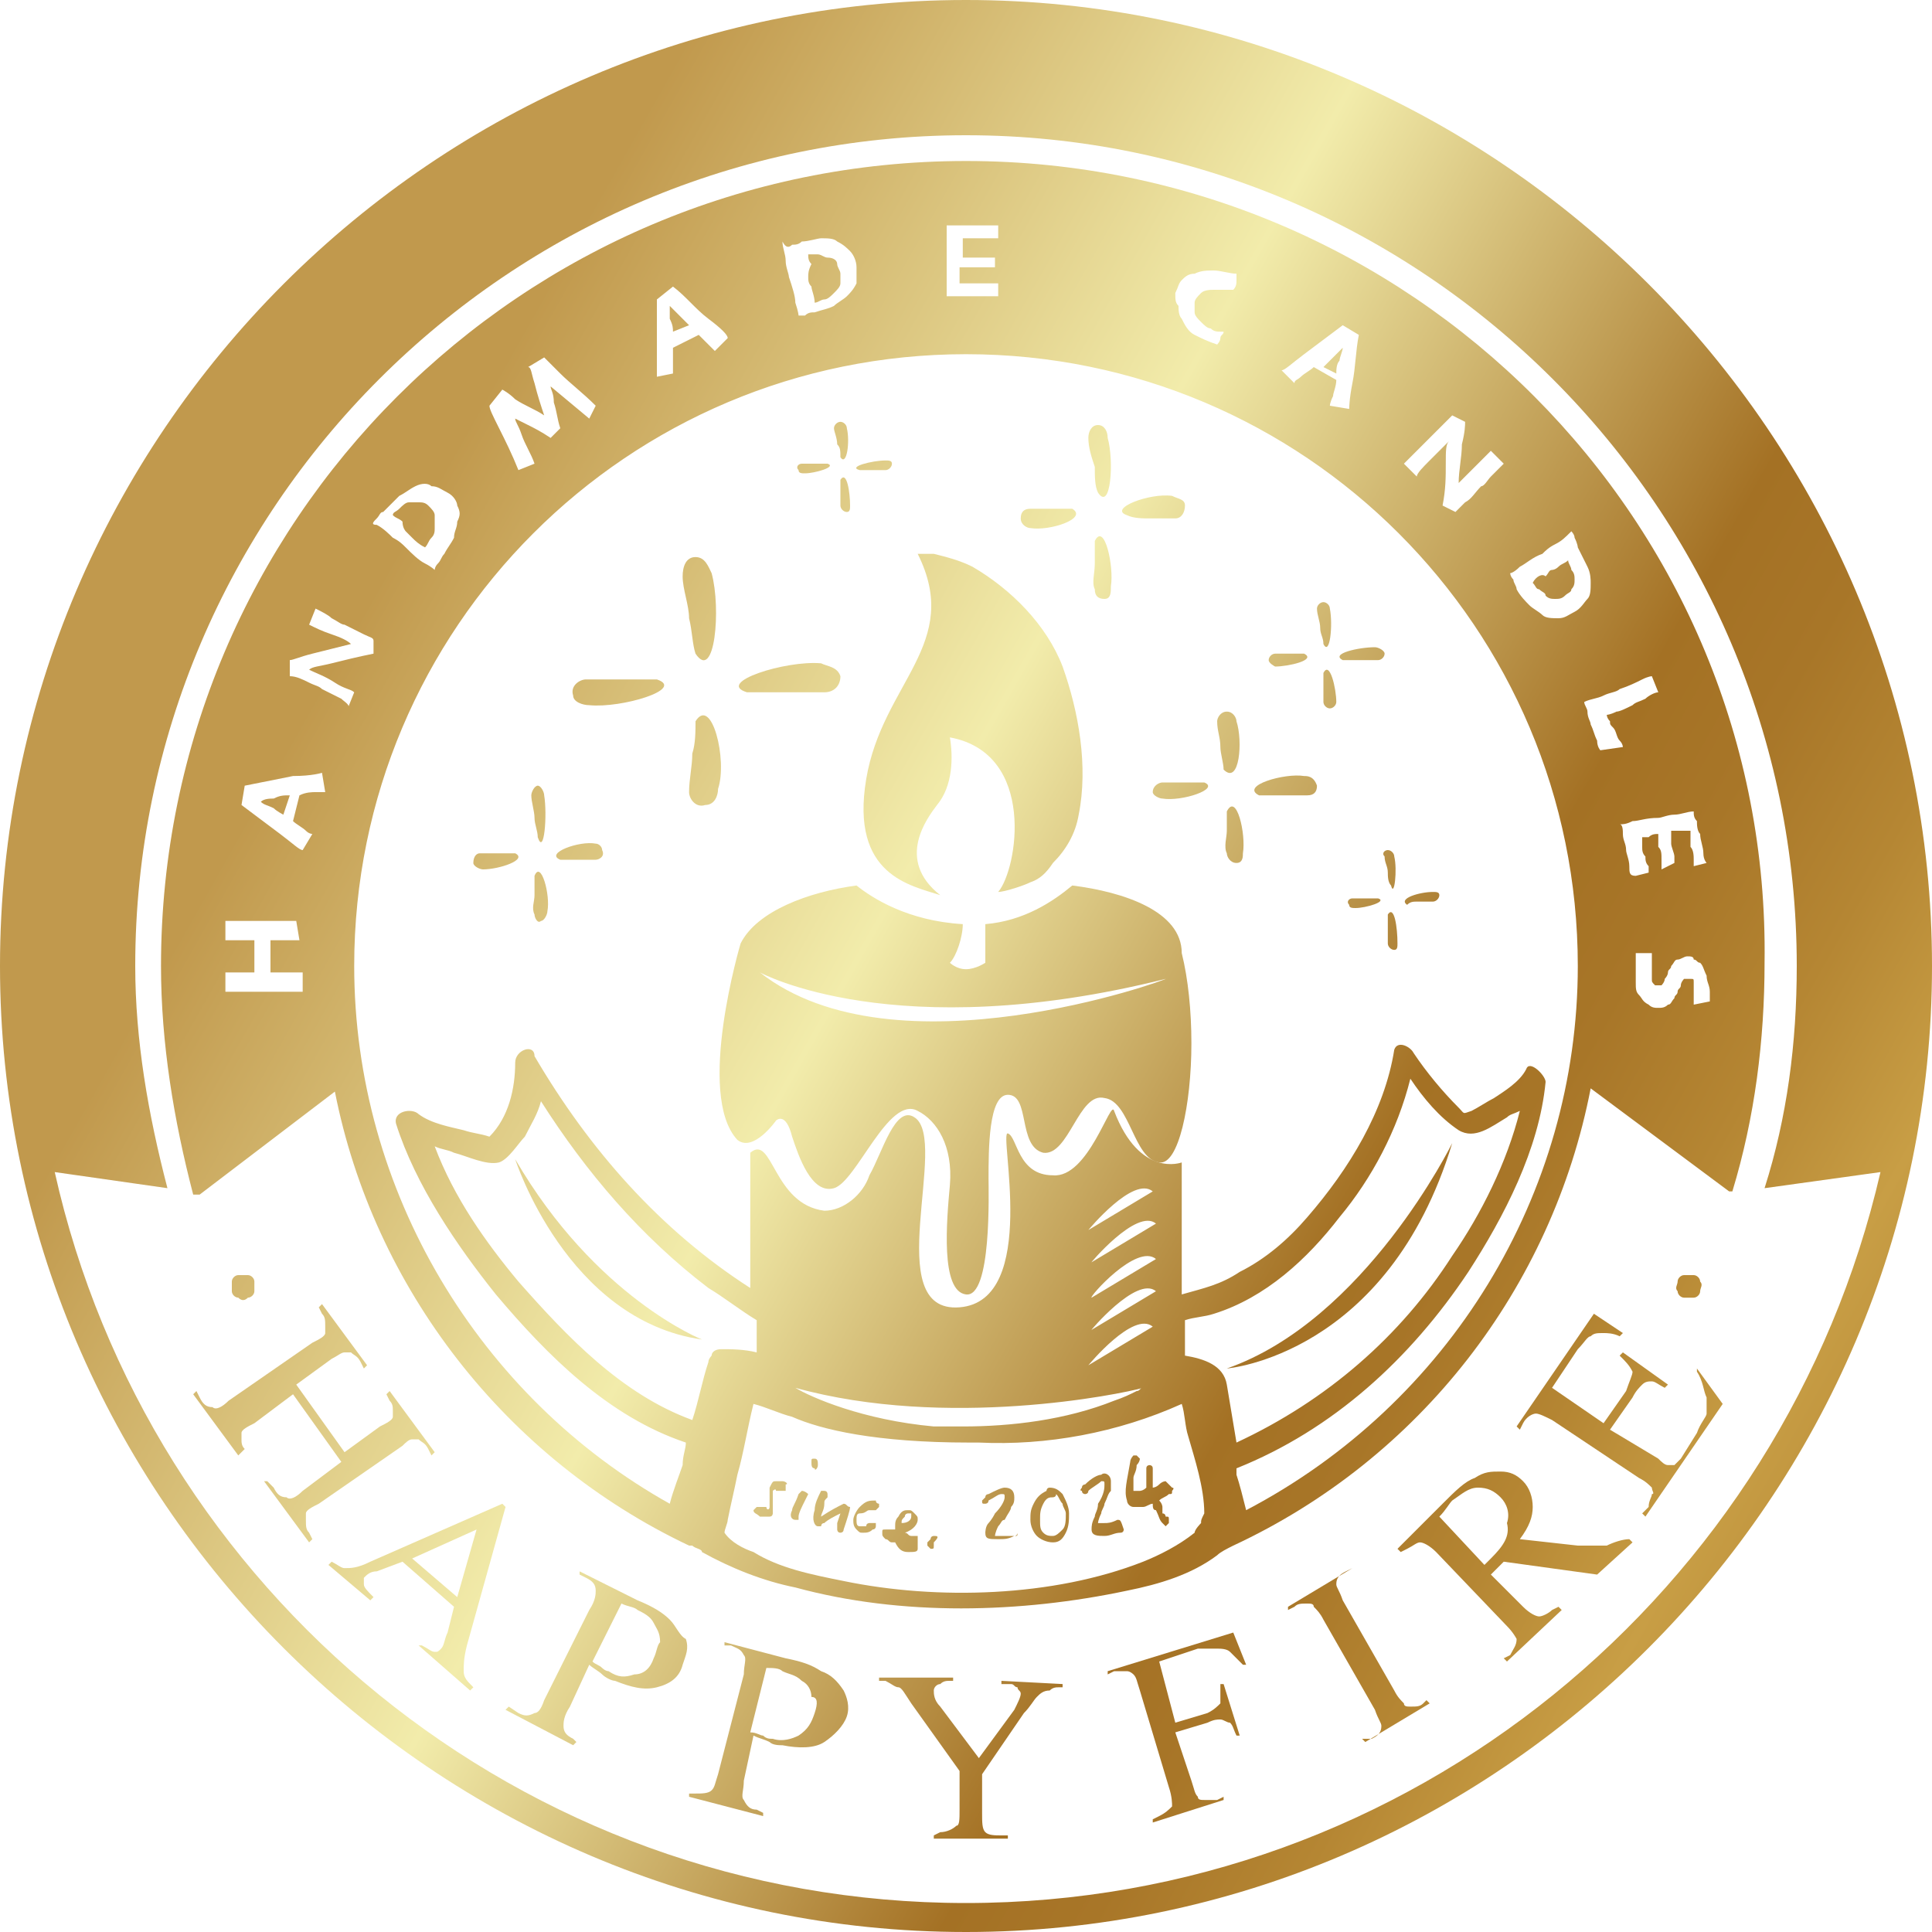 <?xml version="1.0" encoding="utf-8"?>
<!-- Generator: Adobe Illustrator 26.2.1, SVG Export Plug-In . SVG Version: 6.00 Build 0)  -->
<svg version="1.1" id="圖層_1" xmlns="http://www.w3.org/2000/svg" xmlns:xlink="http://www.w3.org/1999/xlink" x="0px" y="0px"
	 viewBox="0 0 60 60" style="enable-background:new 0 0 60 60;" xml:space="preserve">
<style type="text/css">
	.st0{fill:url(#SVGID_1_);}
	.st1{fill:url(#SVGID_00000136379081280193884690000009230627502450045867_);}
	.st2{fill:url(#SVGID_00000103226465990148536100000004202996798139924906_);}
	.st3{fill:url(#SVGID_00000008842968951677439330000013639024859596036509_);}
	.st4{fill:url(#SVGID_00000148662251930507363710000006314609593552995773_);}
	.st5{fill:url(#SVGID_00000175304050549903210080000016942613299920165545_);}
	.st6{fill:url(#SVGID_00000064323846831072415080000009258900644125770126_);}
	.st7{fill:url(#SVGID_00000020383965252995574970000011632944559127015857_);}
	.st8{fill:url(#SVGID_00000142875707292072883600000009640569822077150642_);}
	.st9{fill:url(#SVGID_00000023269688189880518800000005865219092350618522_);}
	.st10{fill:url(#SVGID_00000031898423781443664770000000157172621997094029_);}
	.st11{fill:url(#SVGID_00000008836566319455898500000003742281231683616443_);}
	.st12{fill:url(#SVGID_00000177481860633359171810000012817218982566171528_);}
	.st13{fill:url(#SVGID_00000021083647173942691380000008326745442305671814_);}
	.st14{fill:url(#SVGID_00000165937523172719610920000009675002953572905097_);}
	.st15{fill:url(#SVGID_00000077282253497100788120000008636729528795428993_);}
	.st16{fill:url(#SVGID_00000113316668285601156680000008803800231770506676_);}
	.st17{fill:url(#SVGID_00000121973512845139497780000016100499886126129801_);}
	.st18{fill:url(#SVGID_00000018197435444676179620000009005766314687878073_);}
	.st19{fill:url(#SVGID_00000013183112353549356270000006197812401103867280_);}
	.st20{fill:url(#SVGID_00000165199446548182207670000006185686606362385087_);}
	.st21{fill:url(#SVGID_00000145772671954152457200000015643737162516024222_);}
	.st22{fill:url(#SVGID_00000092433120895895194250000008999472714442223012_);}
	.st23{fill:url(#SVGID_00000039825089602361306560000018003821669390530706_);}
	.st24{fill:url(#SVGID_00000175306422853819323940000006269261637733931421_);}
	.st25{fill:url(#SVGID_00000133490557055081162860000003532198969422094209_);}
	.st26{fill:url(#SVGID_00000153700264784554975490000015750828782632401066_);}
	.st27{fill:url(#SVGID_00000110458612110815495650000002900861616422263201_);}
	.st28{fill:url(#SVGID_00000051379420812801039340000012899312502392018820_);}
	.st29{fill:url(#SVGID_00000069363514047498292600000005900518797938829486_);}
	.st30{fill:url(#SVGID_00000046331480065353203840000006391130022713265843_);}
	.st31{fill:url(#SVGID_00000070837405646628421670000014119314437313515155_);}
	.st32{fill:url(#SVGID_00000064354420787323128760000006201976957606747833_);}
	.st33{fill:url(#SVGID_00000058585431619799237410000009486028856466193045_);}
	.st34{fill:url(#SVGID_00000067199411033477267610000017722249416373376914_);}
	.st35{fill:url(#SVGID_00000145019799188203874870000011314927284798222224_);}
	.st36{fill:url(#SVGID_00000158031177177395491920000005297832463423652244_);}
	.st37{fill:url(#SVGID_00000142153756020452843860000000748724817453648782_);}
	.st38{fill:url(#SVGID_00000013175296687114196650000002524471296103235983_);}
	.st39{fill:url(#SVGID_00000099643139210459971030000010534897159461236640_);}
	.st40{fill:url(#SVGID_00000114039472853503247290000013927958831173058944_);}
	.st41{fill:url(#SVGID_00000157279361287417006460000013613147082673891986_);}
	.st42{fill:url(#SVGID_00000013907293924159765780000004110431392651785351_);}
	.st43{fill:url(#SVGID_00000088124016455698663120000017088929580411523227_);}
	.st44{fill:url(#SVGID_00000059299040858009681220000012243118180995913117_);}
	.st45{fill:url(#SVGID_00000005979684177127755690000008112155191983489727_);}
	.st46{fill:url(#SVGID_00000154386991522911537890000006503564600685198757_);}
	.st47{fill:url(#SVGID_00000132072747899481688510000010521137832284581286_);}
	.st48{fill:url(#SVGID_00000042002375076251962290000011197083551751482773_);}
	.st49{fill:url(#SVGID_00000116914046006353329710000009095751643797552263_);}
	.st50{fill:url(#SVGID_00000178194334805365142980000003695740181107186107_);}
	.st51{fill:url(#SVGID_00000024718248469883706500000007146345880344497296_);}
	.st52{fill:url(#SVGID_00000128447655917561152880000010084487591697828014_);}
	.st53{fill:url(#SVGID_00000170253639406960151780000007612312364066975654_);}
	.st54{fill:url(#SVGID_00000039130729690064641460000012965331907965121175_);}
	.st55{fill:url(#SVGID_00000105427874654565870340000011026882613652839589_);}
	.st56{fill:url(#SVGID_00000013164077871449441000000010583693502298034851_);}
	.st57{fill:url(#SVGID_00000100381915637070042280000005695500860346227332_);}
	.st58{fill:url(#SVGID_00000118390562995921014320000006715949098117121167_);}
	.st59{fill:url(#SVGID_00000075146791712499931390000016826199214559861419_);}
	.st60{fill:url(#SVGID_00000054230237639990809390000007719260099829867698_);}
	.st61{fill:url(#SVGID_00000031195108341927023770000004467426841400313249_);}
</style>
<g>
	<linearGradient id="SVGID_1_" gradientUnits="userSpaceOnUse" x1="14.062" y1="14.068" x2="68.122" y2="44.645">
		<stop  offset="0" style="stop-color:#C1994D"/>
		<stop  offset="0.301" style="stop-color:#F2ECAB"/>
		<stop  offset="0.576" style="stop-color:#A47124"/>
		<stop  offset="0.64" style="stop-color:#A87628"/>
		<stop  offset="0.721" style="stop-color:#B58633"/>
		<stop  offset="0.806" style="stop-color:#C89E45"/>
		<stop  offset="1" style="stop-color:#A47124"/>
	</linearGradient>
	<path class="st0" d="M26.9,24.2c-0.5,3,1.4,3.3,2.3,3.6c-1.4-1.1-0.4-2.4-0.1-2.8c0.5-0.6,0.5-1.5,0.4-2.1c2.7,0.5,2.1,4.1,1.5,4.8
		c0.2,0,0.8-0.2,1-0.3c0.3-0.1,0.5-0.3,0.7-0.6c0.4-0.4,0.7-0.9,0.8-1.5c0.3-1.5,0-3.2-0.5-4.6c-0.5-1.3-1.6-2.4-2.8-3.1
		c-0.4-0.2-0.8-0.3-1.2-0.4c0,0-0.5,0-0.5,0C29.9,20,27.4,21.2,26.9,24.2z"/>
	
		<linearGradient id="SVGID_00000108270983316677703040000007620724832885958034_" gradientUnits="userSpaceOnUse" x1="10.023" y1="21.21" x2="64.082" y2="51.787">
		<stop  offset="0" style="stop-color:#C1994D"/>
		<stop  offset="0.301" style="stop-color:#F2ECAB"/>
		<stop  offset="0.576" style="stop-color:#A47124"/>
		<stop  offset="0.64" style="stop-color:#A87628"/>
		<stop  offset="0.721" style="stop-color:#B58633"/>
		<stop  offset="0.806" style="stop-color:#C89E45"/>
		<stop  offset="1" style="stop-color:#A47124"/>
	</linearGradient>
	<path style="fill:url(#SVGID_00000108270983316677703040000007620724832885958034_);" d="M33.3,27.5c-0.6,0.5-1.5,1.1-2.7,1.2
		c0,0.5,0,1.2,0,1.2s-0.3,0.2-0.6,0.2c-0.3,0-0.5-0.2-0.5-0.2c0.2-0.2,0.4-0.8,0.4-1.2c-1.7-0.1-2.8-0.8-3.3-1.2
		c-1.5,0.2-3.1,0.8-3.6,1.8c0,0-1.4,4.7-0.1,6.1c0.5,0.4,1.2-0.6,1.2-0.6s0.3-0.3,0.5,0.5c0.2,0.6,0.6,1.8,1.3,1.6
		c0.7-0.2,1.7-2.9,2.6-2.4c0.6,0.3,1.1,1.1,1,2.3c-0.1,1.1-0.3,3.3,0.5,3.4c0.8,0.1,0.7-3.2,0.7-3.6c0-0.9,0-2.6,0.6-2.6
		c0.7,0,0.3,1.6,1.1,1.8c0.8,0.1,1.1-1.9,1.9-1.7c0.8,0.1,0.9,1.9,1.7,2c0.6,0.1,1-1.8,1-3.7c0-1-0.1-2-0.3-2.8
		C36.7,28.3,34.9,27.7,33.3,27.5z M23.6,30.2c0,0,4.2,2.3,12.6,0.2C36.3,30.4,27.8,33.5,23.6,30.2z"/>
	
		<linearGradient id="SVGID_00000096754732266097025830000006192075666502584202_" gradientUnits="userSpaceOnUse" x1="17.166" y1="8.581" x2="71.225" y2="39.158">
		<stop  offset="0" style="stop-color:#C1994D"/>
		<stop  offset="0.301" style="stop-color:#F2ECAB"/>
		<stop  offset="0.576" style="stop-color:#A47124"/>
		<stop  offset="0.64" style="stop-color:#A87628"/>
		<stop  offset="0.721" style="stop-color:#B58633"/>
		<stop  offset="0.806" style="stop-color:#C89E45"/>
		<stop  offset="1" style="stop-color:#A47124"/>
	</linearGradient>
	<path style="fill:url(#SVGID_00000096754732266097025830000006192075666502584202_);" d="M26.1,14.2c0.2,0.3,0.3-0.5,0.2-0.9
		c0-0.1-0.1-0.2-0.2-0.2c-0.1,0-0.2,0.1-0.2,0.2c0,0.1,0.1,0.3,0.1,0.5C26.1,13.9,26.1,14,26.1,14.2z"/>
	
		<linearGradient id="SVGID_00000101090613334675600220000015480839396610690952_" gradientUnits="userSpaceOnUse" x1="17.068" y1="8.754" x2="71.127" y2="39.332">
		<stop  offset="0" style="stop-color:#C1994D"/>
		<stop  offset="0.301" style="stop-color:#F2ECAB"/>
		<stop  offset="0.576" style="stop-color:#A47124"/>
		<stop  offset="0.64" style="stop-color:#A87628"/>
		<stop  offset="0.721" style="stop-color:#B58633"/>
		<stop  offset="0.806" style="stop-color:#C89E45"/>
		<stop  offset="1" style="stop-color:#A47124"/>
	</linearGradient>
	<path style="fill:url(#SVGID_00000101090613334675600220000015480839396610690952_);" d="M27,14.6c0.1,0,0.3,0,0.5,0
		c0.1,0,0.2-0.1,0.2-0.2c0-0.1-0.1-0.1-0.2-0.1c-0.4,0-1.2,0.2-0.8,0.3C26.8,14.6,26.9,14.6,27,14.6z"/>
	
		<linearGradient id="SVGID_00000169516955344518260320000012751523557883414449_" gradientUnits="userSpaceOnUse" x1="16.577" y1="9.622" x2="70.637" y2="40.199">
		<stop  offset="0" style="stop-color:#C1994D"/>
		<stop  offset="0.301" style="stop-color:#F2ECAB"/>
		<stop  offset="0.576" style="stop-color:#A47124"/>
		<stop  offset="0.64" style="stop-color:#A87628"/>
		<stop  offset="0.721" style="stop-color:#B58633"/>
		<stop  offset="0.806" style="stop-color:#C89E45"/>
		<stop  offset="1" style="stop-color:#A47124"/>
	</linearGradient>
	<path style="fill:url(#SVGID_00000169516955344518260320000012751523557883414449_);" d="M25,14.7c0.3,0,1-0.2,0.7-0.3
		c-0.1,0-0.2,0-0.4,0c-0.1,0-0.3,0-0.4,0c-0.1,0-0.2,0.1-0.1,0.2C24.8,14.7,24.9,14.7,25,14.7z"/>
	
		<linearGradient id="SVGID_00000100380261267790609440000004370171189029155728_" gradientUnits="userSpaceOnUse" x1="16.471" y1="9.81" x2="70.53" y2="40.387">
		<stop  offset="0" style="stop-color:#C1994D"/>
		<stop  offset="0.301" style="stop-color:#F2ECAB"/>
		<stop  offset="0.576" style="stop-color:#A47124"/>
		<stop  offset="0.64" style="stop-color:#A87628"/>
		<stop  offset="0.721" style="stop-color:#B58633"/>
		<stop  offset="0.806" style="stop-color:#C89E45"/>
		<stop  offset="1" style="stop-color:#A47124"/>
	</linearGradient>
	<path style="fill:url(#SVGID_00000100380261267790609440000004370171189029155728_);" d="M26.1,14.9c0,0.1,0,0.2,0,0.4
		c0,0.1,0,0.3,0,0.4c0,0.1,0.1,0.2,0.2,0.2c0.1,0,0.1-0.1,0.1-0.2C26.4,15.3,26.3,14.6,26.1,14.9z"/>
	
		<linearGradient id="SVGID_00000105384514405731979740000010579775562182942891_" gradientUnits="userSpaceOnUse" x1="13.854" y1="14.436" x2="67.914" y2="45.013">
		<stop  offset="0" style="stop-color:#C1994D"/>
		<stop  offset="0.301" style="stop-color:#F2ECAB"/>
		<stop  offset="0.576" style="stop-color:#A47124"/>
		<stop  offset="0.64" style="stop-color:#A87628"/>
		<stop  offset="0.721" style="stop-color:#B58633"/>
		<stop  offset="0.806" style="stop-color:#C89E45"/>
		<stop  offset="1" style="stop-color:#A47124"/>
	</linearGradient>
	<path style="fill:url(#SVGID_00000105384514405731979740000010579775562182942891_);" d="M22.1,17.8c-0.1-0.2-0.2-0.5-0.5-0.5
		c-0.3,0-0.4,0.3-0.4,0.6c0,0.4,0.2,0.9,0.2,1.3c0.1,0.4,0.1,0.8,0.2,1.1C22.2,21.2,22.4,18.9,22.1,17.8z"/>
	
		<linearGradient id="SVGID_00000168806078364828156820000016897183092834314917_" gradientUnits="userSpaceOnUse" x1="13.57" y1="14.938" x2="67.629" y2="45.516">
		<stop  offset="0" style="stop-color:#C1994D"/>
		<stop  offset="0.301" style="stop-color:#F2ECAB"/>
		<stop  offset="0.576" style="stop-color:#A47124"/>
		<stop  offset="0.64" style="stop-color:#A87628"/>
		<stop  offset="0.721" style="stop-color:#B58633"/>
		<stop  offset="0.806" style="stop-color:#C89E45"/>
		<stop  offset="1" style="stop-color:#A47124"/>
	</linearGradient>
	<path style="fill:url(#SVGID_00000168806078364828156820000016897183092834314917_);" d="M23.2,21.5c0.4,0,0.8,0,1.1,0
		c0.4,0,0.9,0,1.3,0c0.3,0,0.5-0.2,0.5-0.5c-0.1-0.3-0.4-0.3-0.6-0.4C24.4,20.5,22.2,21.2,23.2,21.5z"/>
	
		<linearGradient id="SVGID_00000005955036578981919890000011073657007048683672_" gradientUnits="userSpaceOnUse" x1="12.15" y1="17.449" x2="66.21" y2="48.026">
		<stop  offset="0" style="stop-color:#C1994D"/>
		<stop  offset="0.301" style="stop-color:#F2ECAB"/>
		<stop  offset="0.576" style="stop-color:#A47124"/>
		<stop  offset="0.64" style="stop-color:#A87628"/>
		<stop  offset="0.721" style="stop-color:#B58633"/>
		<stop  offset="0.806" style="stop-color:#C89E45"/>
		<stop  offset="1" style="stop-color:#A47124"/>
	</linearGradient>
	<path style="fill:url(#SVGID_00000005955036578981919890000011073657007048683672_);" d="M20.4,21.1c-0.3,0-0.7,0-1,0
		c-0.4,0-0.8,0-1.2,0c-0.2,0-0.5,0.2-0.4,0.5c0,0.2,0.3,0.3,0.5,0.3C19.3,22,21.3,21.4,20.4,21.1z"/>
	
		<linearGradient id="SVGID_00000047773387105373684320000000736151937800339336_" gradientUnits="userSpaceOnUse" x1="11.842" y1="17.994" x2="65.901" y2="48.571">
		<stop  offset="0" style="stop-color:#C1994D"/>
		<stop  offset="0.301" style="stop-color:#F2ECAB"/>
		<stop  offset="0.576" style="stop-color:#A47124"/>
		<stop  offset="0.64" style="stop-color:#A87628"/>
		<stop  offset="0.721" style="stop-color:#B58633"/>
		<stop  offset="0.806" style="stop-color:#C89E45"/>
		<stop  offset="1" style="stop-color:#A47124"/>
	</linearGradient>
	<path style="fill:url(#SVGID_00000047773387105373684320000000736151937800339336_);" d="M21.6,22.4c0,0.3,0,0.7-0.1,1
		c0,0.4-0.1,0.8-0.1,1.2c0,0.2,0.2,0.5,0.5,0.4c0.3,0,0.4-0.3,0.4-0.5C22.6,23.6,22.1,21.6,21.6,22.4z"/>
	
		<linearGradient id="SVGID_00000081611872977277829700000001821154310603510680_" gradientUnits="userSpaceOnUse" x1="18.805" y1="5.683" x2="72.865" y2="36.26">
		<stop  offset="0" style="stop-color:#C1994D"/>
		<stop  offset="0.301" style="stop-color:#F2ECAB"/>
		<stop  offset="0.576" style="stop-color:#A47124"/>
		<stop  offset="0.64" style="stop-color:#A87628"/>
		<stop  offset="0.721" style="stop-color:#B58633"/>
		<stop  offset="0.806" style="stop-color:#C89E45"/>
		<stop  offset="1" style="stop-color:#A47124"/>
	</linearGradient>
	<path style="fill:url(#SVGID_00000081611872977277829700000001821154310603510680_);" d="M34.1,15.3c0.4,0.6,0.5-1,0.3-1.7
		c0-0.2-0.1-0.4-0.3-0.4c-0.2,0-0.3,0.2-0.3,0.4c0,0.3,0.1,0.6,0.2,0.9C34,14.8,34,15.1,34.1,15.3z"/>
	
		<linearGradient id="SVGID_00000083053214086886924670000015073937977553182855_" gradientUnits="userSpaceOnUse" x1="18.567" y1="6.105" x2="72.626" y2="36.682">
		<stop  offset="0" style="stop-color:#C1994D"/>
		<stop  offset="0.301" style="stop-color:#F2ECAB"/>
		<stop  offset="0.576" style="stop-color:#A47124"/>
		<stop  offset="0.64" style="stop-color:#A87628"/>
		<stop  offset="0.721" style="stop-color:#B58633"/>
		<stop  offset="0.806" style="stop-color:#C89E45"/>
		<stop  offset="1" style="stop-color:#A47124"/>
	</linearGradient>
	<path style="fill:url(#SVGID_00000083053214086886924670000015073937977553182855_);" d="M35.7,16.1c0.3,0,0.6,0,0.8,0
		c0.2,0,0.3-0.2,0.3-0.4c0-0.2-0.2-0.2-0.4-0.3c-0.7-0.1-2,0.4-1.4,0.6C35.2,16.1,35.5,16.1,35.7,16.1z"/>
	
		<linearGradient id="SVGID_00000069369236529389690980000000798052683174670756_" gradientUnits="userSpaceOnUse" x1="17.685" y1="7.663" x2="71.745" y2="38.24">
		<stop  offset="0" style="stop-color:#C1994D"/>
		<stop  offset="0.301" style="stop-color:#F2ECAB"/>
		<stop  offset="0.576" style="stop-color:#A47124"/>
		<stop  offset="0.64" style="stop-color:#A87628"/>
		<stop  offset="0.721" style="stop-color:#B58633"/>
		<stop  offset="0.806" style="stop-color:#C89E45"/>
		<stop  offset="1" style="stop-color:#A47124"/>
	</linearGradient>
	<path style="fill:url(#SVGID_00000069369236529389690980000000798052683174670756_);" d="M32,16.4c0.6,0.1,1.8-0.3,1.3-0.6
		c-0.2,0-0.4,0-0.6,0c-0.2,0-0.5,0-0.7,0c-0.2,0-0.3,0.1-0.3,0.3C31.7,16.3,31.9,16.4,32,16.4z"/>
	
		<linearGradient id="SVGID_00000053513948951373289880000000825141234249651615_" gradientUnits="userSpaceOnUse" x1="17.431" y1="8.112" x2="71.491" y2="38.689">
		<stop  offset="0" style="stop-color:#C1994D"/>
		<stop  offset="0.301" style="stop-color:#F2ECAB"/>
		<stop  offset="0.576" style="stop-color:#A47124"/>
		<stop  offset="0.64" style="stop-color:#A87628"/>
		<stop  offset="0.721" style="stop-color:#B58633"/>
		<stop  offset="0.806" style="stop-color:#C89E45"/>
		<stop  offset="1" style="stop-color:#A47124"/>
	</linearGradient>
	<path style="fill:url(#SVGID_00000053513948951373289880000000825141234249651615_);" d="M34,16.8c0,0.2,0,0.5,0,0.7
		c0,0.3-0.1,0.6,0,0.8c0,0.2,0.1,0.3,0.3,0.3c0.2,0,0.2-0.2,0.2-0.4C34.6,17.6,34.3,16.2,34,16.8z"/>
	
		<linearGradient id="SVGID_00000031900909658272443900000007365844612156192695_" gradientUnits="userSpaceOnUse" x1="16.077" y1="10.506" x2="70.137" y2="41.083">
		<stop  offset="0" style="stop-color:#C1994D"/>
		<stop  offset="0.301" style="stop-color:#F2ECAB"/>
		<stop  offset="0.576" style="stop-color:#A47124"/>
		<stop  offset="0.64" style="stop-color:#A87628"/>
		<stop  offset="0.721" style="stop-color:#B58633"/>
		<stop  offset="0.806" style="stop-color:#C89E45"/>
		<stop  offset="1" style="stop-color:#A47124"/>
	</linearGradient>
	<path style="fill:url(#SVGID_00000031900909658272443900000007365844612156192695_);" d="M38.4,22.4c0-0.1-0.1-0.3-0.3-0.3
		c-0.2,0-0.3,0.2-0.3,0.3c0,0.3,0.1,0.5,0.1,0.8c0,0.2,0.1,0.5,0.1,0.7C38.5,24.4,38.6,23,38.4,22.4z"/>
	
		<linearGradient id="SVGID_00000158011570045299363990000016971251412296513667_" gradientUnits="userSpaceOnUse" x1="15.906" y1="10.808" x2="69.966" y2="41.385">
		<stop  offset="0" style="stop-color:#C1994D"/>
		<stop  offset="0.301" style="stop-color:#F2ECAB"/>
		<stop  offset="0.576" style="stop-color:#A47124"/>
		<stop  offset="0.64" style="stop-color:#A87628"/>
		<stop  offset="0.721" style="stop-color:#B58633"/>
		<stop  offset="0.806" style="stop-color:#C89E45"/>
		<stop  offset="1" style="stop-color:#A47124"/>
	</linearGradient>
	<path style="fill:url(#SVGID_00000158011570045299363990000016971251412296513667_);" d="M40.5,24.1c-0.6-0.1-2,0.3-1.4,0.6
		c0.2,0,0.5,0,0.7,0c0.3,0,0.6,0,0.8,0c0.2,0,0.3-0.1,0.3-0.3C40.8,24.1,40.6,24.1,40.5,24.1z"/>
	
		<linearGradient id="SVGID_00000028317214618518407990000001503623491466045100_" gradientUnits="userSpaceOnUse" x1="15.052" y1="12.319" x2="69.111" y2="42.896">
		<stop  offset="0" style="stop-color:#C1994D"/>
		<stop  offset="0.301" style="stop-color:#F2ECAB"/>
		<stop  offset="0.576" style="stop-color:#A47124"/>
		<stop  offset="0.64" style="stop-color:#A87628"/>
		<stop  offset="0.721" style="stop-color:#B58633"/>
		<stop  offset="0.806" style="stop-color:#C89E45"/>
		<stop  offset="1" style="stop-color:#A47124"/>
	</linearGradient>
	<path style="fill:url(#SVGID_00000028317214618518407990000001503623491466045100_);" d="M36.8,24.3c-0.2,0-0.5,0-0.7,0
		c-0.1,0-0.3,0.1-0.3,0.3c0,0.1,0.2,0.2,0.3,0.2c0.6,0.1,1.8-0.3,1.3-0.5C37.2,24.3,37,24.3,36.8,24.3z"/>
	
		<linearGradient id="SVGID_00000132791504532225057110000001957904078675147137_" gradientUnits="userSpaceOnUse" x1="14.866" y1="12.646" x2="68.926" y2="43.224">
		<stop  offset="0" style="stop-color:#C1994D"/>
		<stop  offset="0.301" style="stop-color:#F2ECAB"/>
		<stop  offset="0.576" style="stop-color:#A47124"/>
		<stop  offset="0.64" style="stop-color:#A87628"/>
		<stop  offset="0.721" style="stop-color:#B58633"/>
		<stop  offset="0.806" style="stop-color:#C89E45"/>
		<stop  offset="1" style="stop-color:#A47124"/>
	</linearGradient>
	<path style="fill:url(#SVGID_00000132791504532225057110000001957904078675147137_);" d="M38.1,25.2c0,0.2,0,0.4,0,0.6
		c0,0.2-0.1,0.5,0,0.7c0,0.1,0.1,0.3,0.3,0.3c0.2,0,0.2-0.2,0.2-0.3C38.7,25.9,38.4,24.6,38.1,25.2z"/>
	
		<linearGradient id="SVGID_00000068666967262341431810000005728485199354130334_" gradientUnits="userSpaceOnUse" x1="9.884" y1="21.456" x2="63.943" y2="52.033">
		<stop  offset="0" style="stop-color:#C1994D"/>
		<stop  offset="0.301" style="stop-color:#F2ECAB"/>
		<stop  offset="0.576" style="stop-color:#A47124"/>
		<stop  offset="0.64" style="stop-color:#A87628"/>
		<stop  offset="0.721" style="stop-color:#B58633"/>
		<stop  offset="0.806" style="stop-color:#C89E45"/>
		<stop  offset="1" style="stop-color:#A47124"/>
	</linearGradient>
	<path style="fill:url(#SVGID_00000068666967262341431810000005728485199354130334_);" d="M16.9,24.7c0-0.1-0.1-0.3-0.2-0.3
		c-0.1,0-0.2,0.2-0.2,0.3c0,0.2,0.1,0.5,0.1,0.7c0,0.2,0.1,0.4,0.1,0.6C16.9,26.6,17,25.3,16.9,24.7z"/>
	
		<linearGradient id="SVGID_00000061445731276499080450000013540216303625825704_" gradientUnits="userSpaceOnUse" x1="9.69" y1="21.797" x2="63.75" y2="52.375">
		<stop  offset="0" style="stop-color:#C1994D"/>
		<stop  offset="0.301" style="stop-color:#F2ECAB"/>
		<stop  offset="0.576" style="stop-color:#A47124"/>
		<stop  offset="0.64" style="stop-color:#A87628"/>
		<stop  offset="0.721" style="stop-color:#B58633"/>
		<stop  offset="0.806" style="stop-color:#C89E45"/>
		<stop  offset="1" style="stop-color:#A47124"/>
	</linearGradient>
	<path style="fill:url(#SVGID_00000061445731276499080450000013540216303625825704_);" d="M18.5,26.2c-0.5-0.1-1.6,0.3-1.1,0.5
		c0.2,0,0.4,0,0.5,0c0.2,0,0.4,0,0.6,0c0.1,0,0.3-0.1,0.2-0.3C18.7,26.3,18.6,26.2,18.5,26.2z"/>
	
		<linearGradient id="SVGID_00000168828579515546362310000001034782909908874141_" gradientUnits="userSpaceOnUse" x1="9" y1="23.018" x2="63.06" y2="53.595">
		<stop  offset="0" style="stop-color:#C1994D"/>
		<stop  offset="0.301" style="stop-color:#F2ECAB"/>
		<stop  offset="0.576" style="stop-color:#A47124"/>
		<stop  offset="0.64" style="stop-color:#A87628"/>
		<stop  offset="0.721" style="stop-color:#B58633"/>
		<stop  offset="0.806" style="stop-color:#C89E45"/>
		<stop  offset="1" style="stop-color:#A47124"/>
	</linearGradient>
	<path style="fill:url(#SVGID_00000168828579515546362310000001034782909908874141_);" d="M15.5,26.5c-0.2,0-0.4,0-0.6,0
		c-0.1,0-0.2,0.1-0.2,0.3c0,0.1,0.2,0.2,0.3,0.2c0.5,0,1.4-0.3,1-0.5C15.9,26.5,15.7,26.5,15.5,26.5z"/>
	
		<linearGradient id="SVGID_00000143575050779861029160000006512520754319752085_" gradientUnits="userSpaceOnUse" x1="8.795" y1="23.381" x2="62.854" y2="53.958">
		<stop  offset="0" style="stop-color:#C1994D"/>
		<stop  offset="0.301" style="stop-color:#F2ECAB"/>
		<stop  offset="0.576" style="stop-color:#A47124"/>
		<stop  offset="0.64" style="stop-color:#A87628"/>
		<stop  offset="0.721" style="stop-color:#B58633"/>
		<stop  offset="0.806" style="stop-color:#C89E45"/>
		<stop  offset="1" style="stop-color:#A47124"/>
	</linearGradient>
	<path style="fill:url(#SVGID_00000143575050779861029160000006512520754319752085_);" d="M16.6,27.2c0,0.2,0,0.4,0,0.6
		c0,0.2-0.1,0.4,0,0.6c0,0.1,0.1,0.3,0.2,0.2c0.1,0,0.2-0.2,0.2-0.3C17.1,27.8,16.8,26.7,16.6,27.2z"/>
	
		<linearGradient id="SVGID_00000145756768178148002950000017549163318240647082_" gradientUnits="userSpaceOnUse" x1="15.557" y1="11.425" x2="69.617" y2="42.003">
		<stop  offset="0" style="stop-color:#C1994D"/>
		<stop  offset="0.301" style="stop-color:#F2ECAB"/>
		<stop  offset="0.576" style="stop-color:#A47124"/>
		<stop  offset="0.64" style="stop-color:#A87628"/>
		<stop  offset="0.721" style="stop-color:#B58633"/>
		<stop  offset="0.806" style="stop-color:#C89E45"/>
		<stop  offset="1" style="stop-color:#A47124"/>
	</linearGradient>
	<path style="fill:url(#SVGID_00000145756768178148002950000017549163318240647082_);" d="M43.3,26.6c0-0.1-0.1-0.2-0.2-0.2
		c-0.1,0-0.2,0.1-0.1,0.2c0,0.2,0.1,0.3,0.1,0.5c0,0.1,0,0.3,0.1,0.4C43.3,27.9,43.4,27,43.3,26.6z"/>
	
		<linearGradient id="SVGID_00000174577472185487358990000002659089138153154948_" gradientUnits="userSpaceOnUse" x1="15.421" y1="11.665" x2="69.481" y2="42.243">
		<stop  offset="0" style="stop-color:#C1994D"/>
		<stop  offset="0.301" style="stop-color:#F2ECAB"/>
		<stop  offset="0.576" style="stop-color:#A47124"/>
		<stop  offset="0.64" style="stop-color:#A87628"/>
		<stop  offset="0.721" style="stop-color:#B58633"/>
		<stop  offset="0.806" style="stop-color:#C89E45"/>
		<stop  offset="1" style="stop-color:#A47124"/>
	</linearGradient>
	<path style="fill:url(#SVGID_00000174577472185487358990000002659089138153154948_);" d="M44,28c0.1,0,0.3,0,0.5,0
		c0.1,0,0.2-0.1,0.2-0.2c0-0.1-0.1-0.1-0.2-0.1c-0.4,0-1.1,0.2-0.8,0.4C43.8,28,43.9,28,44,28z"/>
	
		<linearGradient id="SVGID_00000089539745831755604780000005421661397044634022_" gradientUnits="userSpaceOnUse" x1="14.937" y1="12.522" x2="68.996" y2="43.1">
		<stop  offset="0" style="stop-color:#C1994D"/>
		<stop  offset="0.301" style="stop-color:#F2ECAB"/>
		<stop  offset="0.576" style="stop-color:#A47124"/>
		<stop  offset="0.64" style="stop-color:#A87628"/>
		<stop  offset="0.721" style="stop-color:#B58633"/>
		<stop  offset="0.806" style="stop-color:#C89E45"/>
		<stop  offset="1" style="stop-color:#A47124"/>
	</linearGradient>
	<path style="fill:url(#SVGID_00000089539745831755604780000005421661397044634022_);" d="M42.4,27.9c-0.1,0-0.3,0-0.4,0
		c-0.1,0-0.2,0.1-0.1,0.2c0,0.1,0.1,0.1,0.2,0.1c0.3,0,1-0.2,0.7-0.3C42.6,27.9,42.5,27.9,42.4,27.9z"/>
	
		<linearGradient id="SVGID_00000139972516214954232570000003101603241432280234_" gradientUnits="userSpaceOnUse" x1="14.792" y1="12.777" x2="68.852" y2="43.355">
		<stop  offset="0" style="stop-color:#C1994D"/>
		<stop  offset="0.301" style="stop-color:#F2ECAB"/>
		<stop  offset="0.576" style="stop-color:#A47124"/>
		<stop  offset="0.64" style="stop-color:#A87628"/>
		<stop  offset="0.721" style="stop-color:#B58633"/>
		<stop  offset="0.806" style="stop-color:#C89E45"/>
		<stop  offset="1" style="stop-color:#A47124"/>
	</linearGradient>
	<path style="fill:url(#SVGID_00000139972516214954232570000003101603241432280234_);" d="M43.1,28.4c0,0.1,0,0.3,0,0.4
		c0,0.1,0,0.3,0,0.5c0,0.1,0.1,0.2,0.2,0.2c0.1,0,0.1-0.1,0.1-0.2C43.4,28.8,43.3,28.1,43.1,28.4z"/>
	
		<linearGradient id="SVGID_00000115509978953476504800000008228027510961378692_" gradientUnits="userSpaceOnUse" x1="18.341" y1="6.504" x2="72.4" y2="37.081">
		<stop  offset="0" style="stop-color:#C1994D"/>
		<stop  offset="0.301" style="stop-color:#F2ECAB"/>
		<stop  offset="0.576" style="stop-color:#A47124"/>
		<stop  offset="0.64" style="stop-color:#A87628"/>
		<stop  offset="0.721" style="stop-color:#B58633"/>
		<stop  offset="0.806" style="stop-color:#C89E45"/>
		<stop  offset="1" style="stop-color:#A47124"/>
	</linearGradient>
	<path style="fill:url(#SVGID_00000115509978953476504800000008228027510961378692_);" d="M41.3,18.9c0-0.1-0.1-0.2-0.2-0.2
		c-0.1,0-0.2,0.1-0.2,0.2c0,0.2,0.1,0.4,0.1,0.6c0,0.2,0.1,0.3,0.1,0.5C41.3,20.4,41.4,19.4,41.3,18.9z"/>
	
		<linearGradient id="SVGID_00000058555130011781515670000009115666044556373394_" gradientUnits="userSpaceOnUse" x1="18.218" y1="6.72" x2="72.278" y2="37.297">
		<stop  offset="0" style="stop-color:#C1994D"/>
		<stop  offset="0.301" style="stop-color:#F2ECAB"/>
		<stop  offset="0.576" style="stop-color:#A47124"/>
		<stop  offset="0.64" style="stop-color:#A87628"/>
		<stop  offset="0.721" style="stop-color:#B58633"/>
		<stop  offset="0.806" style="stop-color:#C89E45"/>
		<stop  offset="1" style="stop-color:#A47124"/>
	</linearGradient>
	<path style="fill:url(#SVGID_00000058555130011781515670000009115666044556373394_);" d="M42.7,20.1c-0.5,0-1.4,0.2-1,0.4
		c0.2,0,0.3,0,0.5,0c0.2,0,0.4,0,0.6,0c0.1,0,0.2-0.1,0.2-0.2C43,20.2,42.8,20.1,42.7,20.1z"/>
	
		<linearGradient id="SVGID_00000052811379207185300480000011323415415764919991_" gradientUnits="userSpaceOnUse" x1="17.607" y1="7.801" x2="71.667" y2="38.378">
		<stop  offset="0" style="stop-color:#C1994D"/>
		<stop  offset="0.301" style="stop-color:#F2ECAB"/>
		<stop  offset="0.576" style="stop-color:#A47124"/>
		<stop  offset="0.64" style="stop-color:#A87628"/>
		<stop  offset="0.721" style="stop-color:#B58633"/>
		<stop  offset="0.806" style="stop-color:#C89E45"/>
		<stop  offset="1" style="stop-color:#A47124"/>
	</linearGradient>
	<path style="fill:url(#SVGID_00000052811379207185300480000011323415415764919991_);" d="M39.6,20.7c0.4,0,1.3-0.2,0.9-0.4
		c-0.1,0-0.3,0-0.4,0c-0.2,0-0.4,0-0.5,0c-0.1,0-0.2,0.1-0.2,0.2C39.4,20.6,39.6,20.7,39.6,20.7z"/>
	
		<linearGradient id="SVGID_00000107554587731590788300000005588803371769670834_" gradientUnits="userSpaceOnUse" x1="17.474" y1="8.036" x2="71.534" y2="38.613">
		<stop  offset="0" style="stop-color:#C1994D"/>
		<stop  offset="0.301" style="stop-color:#F2ECAB"/>
		<stop  offset="0.576" style="stop-color:#A47124"/>
		<stop  offset="0.64" style="stop-color:#A87628"/>
		<stop  offset="0.721" style="stop-color:#B58633"/>
		<stop  offset="0.806" style="stop-color:#C89E45"/>
		<stop  offset="1" style="stop-color:#A47124"/>
	</linearGradient>
	<path style="fill:url(#SVGID_00000107554587731590788300000005588803371769670834_);" d="M41.1,20.9c0,0.1,0,0.3,0,0.4
		c0,0.2,0,0.4,0,0.5c0,0.1,0.1,0.2,0.2,0.2c0.1,0,0.2-0.1,0.2-0.2C41.5,21.4,41.3,20.5,41.1,20.9z"/>
	
		<linearGradient id="SVGID_00000006704231566470281120000000547188573289163167_" gradientUnits="userSpaceOnUse" x1="11.098" y1="19.309" x2="65.157" y2="49.886">
		<stop  offset="0" style="stop-color:#C1994D"/>
		<stop  offset="0.301" style="stop-color:#F2ECAB"/>
		<stop  offset="0.576" style="stop-color:#A47124"/>
		<stop  offset="0.64" style="stop-color:#A87628"/>
		<stop  offset="0.721" style="stop-color:#B58633"/>
		<stop  offset="0.806" style="stop-color:#C89E45"/>
		<stop  offset="1" style="stop-color:#A47124"/>
	</linearGradient>
	<path style="fill:url(#SVGID_00000006704231566470281120000000547188573289163167_);" d="M30,0C13.5,0,0,13.5,0,30s13.5,30,30,30
		s30-13.5,30-30S46.5,0,30,0z M30,59.1c-13.8,0-25.4-9.7-28.3-22.7l3.5,0.5c-0.6-2.3-1-4.6-1-6.9C4.2,15.8,15.8,4.2,30,4.2
		S55.8,15.8,55.8,30c0,2.4-0.3,4.7-1,6.9l3.6-0.5C55.4,49.4,43.8,59.1,30,59.1z"/>
	
		<linearGradient id="SVGID_00000129193467372457458310000008686046306680827289_" gradientUnits="userSpaceOnUse" x1="1.403" y1="36.45" x2="55.462" y2="67.027">
		<stop  offset="0" style="stop-color:#C1994D"/>
		<stop  offset="0.301" style="stop-color:#F2ECAB"/>
		<stop  offset="0.576" style="stop-color:#A47124"/>
		<stop  offset="0.64" style="stop-color:#A87628"/>
		<stop  offset="0.721" style="stop-color:#B58633"/>
		<stop  offset="0.806" style="stop-color:#C89E45"/>
		<stop  offset="1" style="stop-color:#A47124"/>
	</linearGradient>
	<path style="fill:url(#SVGID_00000129193467372457458310000008686046306680827289_);" d="M7.7,40.3c0.1,0,0.2-0.1,0.2-0.2
		c0-0.1,0-0.2,0-0.3c0-0.1-0.1-0.2-0.2-0.2s-0.2,0-0.3,0c-0.1,0-0.2,0.1-0.2,0.2c0,0.1,0,0.2,0,0.3c0,0.1,0.1,0.2,0.2,0.2
		C7.5,40.4,7.6,40.4,7.7,40.3z"/>
	
		<linearGradient id="SVGID_00000177453371144051095080000005255683069581212300_" gradientUnits="userSpaceOnUse" x1="0.133" y1="38.695" x2="54.192" y2="69.272">
		<stop  offset="0" style="stop-color:#C1994D"/>
		<stop  offset="0.301" style="stop-color:#F2ECAB"/>
		<stop  offset="0.576" style="stop-color:#A47124"/>
		<stop  offset="0.64" style="stop-color:#A87628"/>
		<stop  offset="0.721" style="stop-color:#B58633"/>
		<stop  offset="0.806" style="stop-color:#C89E45"/>
		<stop  offset="1" style="stop-color:#A47124"/>
	</linearGradient>
	<path style="fill:url(#SVGID_00000177453371144051095080000005255683069581212300_);" d="M12.8,44.7c0.1,0,0.2,0,0.2,0
		c0.1,0.1,0.2,0.1,0.3,0.3l0.1,0.2l0.1-0.1l-1.4-1.9l-0.1,0.1l0.1,0.2c0.1,0.1,0.1,0.2,0.1,0.3c0,0.1,0,0.2,0,0.2
		c0,0.1-0.2,0.2-0.4,0.3l-1.1,0.8l-1.5-2.1l1.1-0.8c0.2-0.1,0.3-0.2,0.4-0.2s0.2,0,0.2,0c0.1,0.1,0.2,0.1,0.3,0.3l0.1,0.2l0.1-0.1
		l-1.4-1.9l-0.1,0.1l0.1,0.2c0.1,0.1,0.1,0.2,0.1,0.4c0,0.1,0,0.2,0,0.2c0,0.1-0.2,0.2-0.4,0.3l-2.6,1.8c-0.2,0.2-0.4,0.3-0.5,0.2
		c-0.2,0-0.3-0.1-0.4-0.3l-0.1-0.2l-0.1,0.1l1.4,1.9l0.1-0.1L7.6,45c-0.1-0.1-0.1-0.2-0.1-0.3c0-0.1,0-0.2,0-0.2
		c0-0.1,0.2-0.2,0.4-0.3l1.2-0.9l1.5,2.1l-1.2,0.9c-0.2,0.2-0.4,0.3-0.5,0.2c-0.2,0-0.3-0.1-0.4-0.3L8.3,46L8.2,46l1.4,1.9l0.1-0.1
		l-0.1-0.2c-0.1-0.1-0.1-0.2-0.1-0.4c0-0.1,0-0.2,0-0.2c0-0.1,0.2-0.2,0.4-0.3l2.6-1.8C12.6,44.8,12.7,44.7,12.8,44.7z"/>
	
		<linearGradient id="SVGID_00000181047881237785033040000001597825002826403249_" gradientUnits="userSpaceOnUse" x1="-0.908" y1="40.535" x2="53.151" y2="71.112">
		<stop  offset="0" style="stop-color:#C1994D"/>
		<stop  offset="0.301" style="stop-color:#F2ECAB"/>
		<stop  offset="0.576" style="stop-color:#A47124"/>
		<stop  offset="0.64" style="stop-color:#A87628"/>
		<stop  offset="0.721" style="stop-color:#B58633"/>
		<stop  offset="0.806" style="stop-color:#C89E45"/>
		<stop  offset="1" style="stop-color:#A47124"/>
	</linearGradient>
	<path style="fill:url(#SVGID_00000181047881237785033040000001597825002826403249_);" d="M15.7,46.8l-0.1-0.1l-4.1,1.8
		c-0.4,0.2-0.6,0.2-0.8,0.2c-0.1,0-0.2-0.1-0.4-0.2l-0.1,0.1l1.3,1.1l0.1-0.1c-0.2-0.2-0.3-0.3-0.3-0.4c0-0.1,0-0.2,0-0.2
		c0.1-0.1,0.2-0.2,0.4-0.2l0.8-0.3l1.6,1.4l-0.2,0.8c-0.1,0.2-0.1,0.4-0.2,0.5c-0.1,0.1-0.1,0.1-0.2,0.1c-0.1,0-0.2-0.1-0.4-0.2
		L13,51.1l1.6,1.4l0.1-0.1c-0.2-0.2-0.3-0.3-0.3-0.5c0-0.2,0-0.4,0.1-0.8L15.7,46.8z M14.2,49.6l-1.4-1.2l2-0.9L14.2,49.6z"/>
	
		<linearGradient id="SVGID_00000127723450630904065130000016091355897858245535_" gradientUnits="userSpaceOnUse" x1="-1.04" y1="40.768" x2="53.02" y2="71.346">
		<stop  offset="0" style="stop-color:#C1994D"/>
		<stop  offset="0.301" style="stop-color:#F2ECAB"/>
		<stop  offset="0.576" style="stop-color:#A47124"/>
		<stop  offset="0.64" style="stop-color:#A87628"/>
		<stop  offset="0.721" style="stop-color:#B58633"/>
		<stop  offset="0.806" style="stop-color:#C89E45"/>
		<stop  offset="1" style="stop-color:#A47124"/>
	</linearGradient>
	<path style="fill:url(#SVGID_00000127723450630904065130000016091355897858245535_);" d="M20.8,50.3c-0.2-0.2-0.5-0.4-1-0.6
		L18,48.8L18,48.9l0.2,0.1c0.2,0.1,0.3,0.2,0.3,0.4c0,0.1,0,0.3-0.2,0.6l-1.4,2.8c-0.1,0.3-0.2,0.4-0.3,0.4c-0.2,0.1-0.3,0.1-0.5,0
		L15.8,53l-0.1,0.1l2.1,1.1l0.1-0.1L17.8,54c-0.2-0.1-0.3-0.2-0.3-0.4c0-0.1,0-0.3,0.2-0.6l0.6-1.3c0.1,0.1,0.3,0.2,0.4,0.3
		c0.1,0.1,0.3,0.2,0.4,0.2c0.5,0.2,0.9,0.3,1.3,0.2c0.4-0.1,0.7-0.3,0.8-0.7c0.1-0.3,0.2-0.5,0.1-0.8C21.1,50.8,21,50.5,20.8,50.3z
		 M20.3,51.5c-0.1,0.3-0.3,0.5-0.6,0.5c-0.3,0.1-0.5,0.1-0.8-0.1c-0.1,0-0.2-0.1-0.2-0.1c-0.1-0.1-0.2-0.1-0.3-0.2l0.9-1.8
		c0.2,0.1,0.4,0.1,0.5,0.2c0.2,0.1,0.4,0.2,0.5,0.4c0.1,0.2,0.2,0.3,0.2,0.6C20.4,51.1,20.4,51.3,20.3,51.5z"/>
	
		<linearGradient id="SVGID_00000142149347220223186960000008303984542559783579_" gradientUnits="userSpaceOnUse" x1="-0.699" y1="40.165" x2="53.361" y2="70.743">
		<stop  offset="0" style="stop-color:#C1994D"/>
		<stop  offset="0.301" style="stop-color:#F2ECAB"/>
		<stop  offset="0.576" style="stop-color:#A47124"/>
		<stop  offset="0.64" style="stop-color:#A87628"/>
		<stop  offset="0.721" style="stop-color:#B58633"/>
		<stop  offset="0.806" style="stop-color:#C89E45"/>
		<stop  offset="1" style="stop-color:#A47124"/>
	</linearGradient>
	<path style="fill:url(#SVGID_00000142149347220223186960000008303984542559783579_);" d="M25.5,51.9c-0.3-0.2-0.6-0.3-1.1-0.4
		L22.5,51l0,0.1l0.2,0c0.2,0.1,0.3,0.1,0.4,0.3c0.1,0.1,0,0.3,0,0.6l-0.8,3.1c-0.1,0.3-0.1,0.4-0.2,0.5c-0.1,0.1-0.3,0.1-0.5,0.1
		l-0.2,0l0,0.1l2.3,0.6l0-0.1l-0.2-0.1c-0.2,0-0.3-0.1-0.4-0.3c-0.1-0.1,0-0.3,0-0.6l0.3-1.4c0.2,0.1,0.3,0.1,0.5,0.2
		c0.1,0.1,0.3,0.1,0.4,0.1c0.5,0.1,1,0.1,1.3-0.1c0.3-0.2,0.6-0.5,0.7-0.8c0.1-0.3,0-0.6-0.1-0.8C26,52.2,25.8,52,25.5,51.9z
		 M25.3,53.2c-0.1,0.3-0.2,0.5-0.5,0.7c-0.2,0.1-0.5,0.2-0.8,0.1c-0.1,0-0.2,0-0.3-0.1c-0.1,0-0.2-0.1-0.4-0.1l0.5-2
		c0.2,0,0.4,0,0.5,0.1c0.2,0.1,0.4,0.1,0.6,0.3c0.2,0.1,0.3,0.3,0.3,0.5C25.4,52.7,25.4,52.9,25.3,53.2z"/>
	
		<linearGradient id="SVGID_00000061461497736759834830000004532237620872410012_" gradientUnits="userSpaceOnUse" x1="0.801" y1="37.513" x2="54.861" y2="68.09">
		<stop  offset="0" style="stop-color:#C1994D"/>
		<stop  offset="0.301" style="stop-color:#F2ECAB"/>
		<stop  offset="0.576" style="stop-color:#A47124"/>
		<stop  offset="0.64" style="stop-color:#A87628"/>
		<stop  offset="0.721" style="stop-color:#B58633"/>
		<stop  offset="0.806" style="stop-color:#C89E45"/>
		<stop  offset="1" style="stop-color:#A47124"/>
	</linearGradient>
	<path style="fill:url(#SVGID_00000061461497736759834830000004532237620872410012_);" d="M31.1,52.2l0,0.1c0.1,0,0.3,0,0.3,0
		c0.1,0,0.1,0.1,0.2,0.1c0,0.1,0.1,0.1,0.1,0.2c0,0.1-0.1,0.3-0.2,0.5l-1.1,1.5l-1.2-1.6c-0.2-0.2-0.2-0.4-0.2-0.5
		c0-0.1,0.1-0.2,0.2-0.2c0.1-0.1,0.2-0.1,0.3-0.1l0.1,0v-0.1l-2.3,0l0,0.1c0.1,0,0.2,0,0.2,0c0.2,0.1,0.3,0.2,0.4,0.2
		s0.2,0.2,0.4,0.5l1.5,2.1l0,1.2c0,0.3,0,0.5-0.1,0.5c-0.1,0.1-0.3,0.2-0.5,0.2L29,57l0,0.1l2.3,0l0-0.1l-0.2,0
		c-0.2,0-0.4,0-0.5-0.1c-0.1-0.1-0.1-0.3-0.1-0.6l0-1.2l1.3-1.9c0.2-0.2,0.3-0.4,0.4-0.5c0.1-0.1,0.2-0.2,0.4-0.2
		c0.1-0.1,0.2-0.1,0.3-0.1l0.1,0l0-0.1L31.1,52.2z"/>
	
		<linearGradient id="SVGID_00000013191101898974921440000007919593956098770604_" gradientUnits="userSpaceOnUse" x1="2.708" y1="34.143" x2="56.767" y2="64.72">
		<stop  offset="0" style="stop-color:#C1994D"/>
		<stop  offset="0.301" style="stop-color:#F2ECAB"/>
		<stop  offset="0.576" style="stop-color:#A47124"/>
		<stop  offset="0.64" style="stop-color:#A87628"/>
		<stop  offset="0.721" style="stop-color:#B58633"/>
		<stop  offset="0.806" style="stop-color:#C89E45"/>
		<stop  offset="1" style="stop-color:#A47124"/>
	</linearGradient>
	<path style="fill:url(#SVGID_00000013191101898974921440000007919593956098770604_);" d="M37.8,51.2c0.1,0,0.3,0,0.4,0.1
		c0.1,0.1,0.2,0.2,0.4,0.4l0.1,0l-0.4-1l-3.9,1.2l0,0.1l0.2-0.1c0.1,0,0.3,0,0.4,0c0.1,0,0.2,0.1,0.2,0.1c0.1,0.1,0.1,0.2,0.2,0.5
		l0.9,3c0.1,0.3,0.1,0.5,0.1,0.6c-0.1,0.1-0.2,0.2-0.4,0.3l-0.2,0.1l0,0.1l2.2-0.7l0-0.1l-0.2,0.1c-0.1,0-0.3,0-0.4,0
		c-0.1,0-0.2,0-0.2-0.1c-0.1-0.1-0.1-0.2-0.2-0.5l-0.5-1.5l1-0.3c0.2-0.1,0.3-0.1,0.4-0.1c0.1,0,0.2,0.1,0.3,0.1
		c0.1,0.1,0.1,0.2,0.2,0.4l0.1,0l-0.5-1.6l-0.1,0c0,0.3,0,0.5,0,0.6c-0.1,0.1-0.2,0.2-0.4,0.3l-1,0.3L36,51.6l1.2-0.4
		C37.4,51.2,37.6,51.2,37.8,51.2z"/>
	
		<linearGradient id="SVGID_00000093161825157120610180000010147655319990452646_" gradientUnits="userSpaceOnUse" x1="4.885" y1="30.293" x2="58.944" y2="60.87">
		<stop  offset="0" style="stop-color:#C1994D"/>
		<stop  offset="0.301" style="stop-color:#F2ECAB"/>
		<stop  offset="0.576" style="stop-color:#A47124"/>
		<stop  offset="0.64" style="stop-color:#A87628"/>
		<stop  offset="0.721" style="stop-color:#B58633"/>
		<stop  offset="0.806" style="stop-color:#C89E45"/>
		<stop  offset="1" style="stop-color:#A47124"/>
	</linearGradient>
	<path style="fill:url(#SVGID_00000093161825157120610180000010147655319990452646_);" d="M44.2,52.9C44.1,53,44,53,43.8,53
		c-0.1,0-0.2,0-0.2-0.1c-0.1-0.1-0.2-0.2-0.3-0.4l-1.6-2.8c-0.1-0.3-0.2-0.4-0.2-0.5c0-0.2,0.1-0.3,0.3-0.4l0.2-0.1L42,48.7l-2,1.2
		L40,50l0.2-0.1c0.1-0.1,0.2-0.1,0.4-0.1c0.1,0,0.2,0,0.2,0.1c0.1,0.1,0.2,0.2,0.3,0.4l1.6,2.8c0.1,0.3,0.2,0.4,0.2,0.5
		c0,0.2-0.1,0.3-0.3,0.4L42.3,54l0.1,0.1l2-1.2l-0.1-0.1L44.2,52.9z"/>
	
		<linearGradient id="SVGID_00000037654175217284481230000014446414310228301714_" gradientUnits="userSpaceOnUse" x1="7.247" y1="26.117" x2="61.306" y2="56.694">
		<stop  offset="0" style="stop-color:#C1994D"/>
		<stop  offset="0.301" style="stop-color:#F2ECAB"/>
		<stop  offset="0.576" style="stop-color:#A47124"/>
		<stop  offset="0.64" style="stop-color:#A87628"/>
		<stop  offset="0.721" style="stop-color:#B58633"/>
		<stop  offset="0.806" style="stop-color:#C89E45"/>
		<stop  offset="1" style="stop-color:#A47124"/>
	</linearGradient>
	<path style="fill:url(#SVGID_00000037654175217284481230000014446414310228301714_);" d="M49.9,48c-0.2,0-0.5,0-0.9,0l-1.8-0.2
		c0.3-0.4,0.4-0.7,0.4-1c0-0.3-0.1-0.6-0.3-0.8c-0.2-0.2-0.4-0.3-0.7-0.3c-0.3,0-0.5,0-0.8,0.2c-0.3,0.1-0.6,0.4-1,0.8l-1.4,1.4
		l0.1,0.1l0.2-0.1c0.2-0.1,0.3-0.2,0.4-0.2c0.1,0,0.3,0.1,0.5,0.3l2.2,2.3c0.2,0.2,0.3,0.4,0.3,0.4c0,0.2-0.1,0.3-0.2,0.5l-0.2,0.1
		l0.1,0.1l1.7-1.6l-0.1-0.1l-0.2,0.1c-0.1,0.1-0.3,0.2-0.4,0.2c-0.1,0-0.3-0.1-0.5-0.3l-1-1c0,0,0.1-0.1,0.1-0.1
		c0,0,0.1-0.1,0.1-0.1c0.1-0.1,0.1-0.1,0.2-0.2l2.9,0.4l1.1-1l-0.1-0.1C50.4,47.8,50.1,47.9,49.9,48z M46.3,48.4
		C46.3,48.4,46.2,48.4,46.3,48.4c-0.1,0.1-0.1,0.1-0.2,0.2l-1.4-1.5c0.2-0.2,0.3-0.4,0.4-0.5c0.3-0.2,0.5-0.4,0.8-0.4
		c0.3,0,0.5,0.1,0.7,0.3c0.2,0.2,0.3,0.5,0.2,0.8C46.9,47.7,46.7,48,46.3,48.4z"/>
	
		<linearGradient id="SVGID_00000173133869732766065640000012185009051899887769_" gradientUnits="userSpaceOnUse" x1="10.077" y1="21.113" x2="64.137" y2="51.691">
		<stop  offset="0" style="stop-color:#C1994D"/>
		<stop  offset="0.301" style="stop-color:#F2ECAB"/>
		<stop  offset="0.576" style="stop-color:#A47124"/>
		<stop  offset="0.64" style="stop-color:#A87628"/>
		<stop  offset="0.721" style="stop-color:#B58633"/>
		<stop  offset="0.806" style="stop-color:#C89E45"/>
		<stop  offset="1" style="stop-color:#A47124"/>
	</linearGradient>
	<path style="fill:url(#SVGID_00000173133869732766065640000012185009051899887769_);" d="M52.7,42.6c0.2,0.3,0.2,0.6,0.3,0.8
		c0,0.2,0,0.3,0,0.5c0,0.1-0.2,0.3-0.3,0.6l-0.5,0.8c-0.1,0.1-0.2,0.2-0.2,0.2c-0.1,0-0.1,0-0.2,0c-0.1,0-0.2-0.1-0.3-0.2L50,44.4
		l0.7-1c0.1-0.2,0.2-0.3,0.3-0.4c0.1-0.1,0.2-0.1,0.3-0.1c0.1,0,0.2,0.1,0.4,0.2l0.1-0.1l-1.4-1l-0.1,0.1c0.2,0.2,0.3,0.3,0.4,0.5
		c0,0.1-0.1,0.3-0.2,0.6l-0.7,1l-1.6-1.1l0.8-1.2c0.2-0.2,0.3-0.4,0.4-0.4c0.1-0.1,0.2-0.1,0.4-0.1c0.1,0,0.3,0,0.5,0.1l0.1-0.1
		l-0.9-0.6l-2.4,3.5l0.1,0.1l0.1-0.2c0.1-0.2,0.3-0.3,0.4-0.3c0.1,0,0.3,0.1,0.5,0.2l2.7,1.8c0.2,0.1,0.3,0.2,0.4,0.3
		c0,0.1,0.1,0.2,0,0.2c0,0.1-0.1,0.2-0.1,0.4L51,47l0.1,0.1l2.4-3.5l-0.8-1.1L52.7,42.6z"/>
	
		<linearGradient id="SVGID_00000103943334038871954070000011684180857096047746_" gradientUnits="userSpaceOnUse" x1="12.315" y1="17.157" x2="66.374" y2="47.735">
		<stop  offset="0" style="stop-color:#C1994D"/>
		<stop  offset="0.301" style="stop-color:#F2ECAB"/>
		<stop  offset="0.576" style="stop-color:#A47124"/>
		<stop  offset="0.64" style="stop-color:#A87628"/>
		<stop  offset="0.721" style="stop-color:#B58633"/>
		<stop  offset="0.806" style="stop-color:#C89E45"/>
		<stop  offset="1" style="stop-color:#A47124"/>
	</linearGradient>
	<path style="fill:url(#SVGID_00000103943334038871954070000011684180857096047746_);" d="M52.6,40.3c0.1,0,0.2-0.1,0.2-0.2
		c0-0.1,0.1-0.2,0-0.3c0-0.1-0.1-0.2-0.2-0.2c-0.1,0-0.2,0-0.3,0c-0.1,0-0.2,0.1-0.2,0.2c0,0.1-0.1,0.2,0,0.3c0,0.1,0.1,0.2,0.2,0.2
		C52.4,40.3,52.5,40.3,52.6,40.3z"/>
	
		<linearGradient id="SVGID_00000000212197790917566730000016678770132328019844_" gradientUnits="userSpaceOnUse" x1="10.056" y1="21.151" x2="64.116" y2="51.728">
		<stop  offset="0" style="stop-color:#C1994D"/>
		<stop  offset="0.301" style="stop-color:#F2ECAB"/>
		<stop  offset="0.576" style="stop-color:#A47124"/>
		<stop  offset="0.64" style="stop-color:#A87628"/>
		<stop  offset="0.721" style="stop-color:#B58633"/>
		<stop  offset="0.806" style="stop-color:#C89E45"/>
		<stop  offset="1" style="stop-color:#A47124"/>
	</linearGradient>
	<path style="fill:url(#SVGID_00000000212197790917566730000016678770132328019844_);" d="M38.1,42.5c0,0,5-0.4,7-7
		C45.1,35.5,42.4,41,38.1,42.5z"/>
	
		<linearGradient id="SVGID_00000063597307511407235430000003821025638280979375_" gradientUnits="userSpaceOnUse" x1="4.533" y1="30.916" x2="58.592" y2="61.493">
		<stop  offset="0" style="stop-color:#C1994D"/>
		<stop  offset="0.301" style="stop-color:#F2ECAB"/>
		<stop  offset="0.576" style="stop-color:#A47124"/>
		<stop  offset="0.64" style="stop-color:#A87628"/>
		<stop  offset="0.721" style="stop-color:#B58633"/>
		<stop  offset="0.806" style="stop-color:#C89E45"/>
		<stop  offset="1" style="stop-color:#A47124"/>
	</linearGradient>
	<path style="fill:url(#SVGID_00000063597307511407235430000003821025638280979375_);" d="M16,36c0,0,1.6,5,5.8,5.6
		C21.8,41.6,18.5,40.3,16,36z"/>
	
		<linearGradient id="SVGID_00000032641343893297723950000007875577763188090523_" gradientUnits="userSpaceOnUse" x1="21.979" y1="7.194941e-02" x2="76.038" y2="30.649">
		<stop  offset="0" style="stop-color:#C1994D"/>
		<stop  offset="0.301" style="stop-color:#F2ECAB"/>
		<stop  offset="0.576" style="stop-color:#A47124"/>
		<stop  offset="0.64" style="stop-color:#A87628"/>
		<stop  offset="0.721" style="stop-color:#B58633"/>
		<stop  offset="0.806" style="stop-color:#C89E45"/>
		<stop  offset="1" style="stop-color:#A47124"/>
	</linearGradient>
	<path style="fill:url(#SVGID_00000032641343893297723950000007875577763188090523_);" d="M41.5,11.6c0-0.1,0-0.3,0.1-0.4
		c0-0.1,0.1-0.3,0.1-0.4l0,0c-0.1,0.1-0.2,0.2-0.3,0.3c-0.1,0.1-0.2,0.2-0.3,0.3l0,0L41.5,11.6L41.5,11.6z"/>
	
		<linearGradient id="SVGID_00000128460906570339340860000011729698365793994921_" gradientUnits="userSpaceOnUse" x1="12.874" y1="16.169" x2="66.933" y2="46.746">
		<stop  offset="0" style="stop-color:#C1994D"/>
		<stop  offset="0.301" style="stop-color:#F2ECAB"/>
		<stop  offset="0.576" style="stop-color:#A47124"/>
		<stop  offset="0.64" style="stop-color:#A87628"/>
		<stop  offset="0.721" style="stop-color:#B58633"/>
		<stop  offset="0.806" style="stop-color:#C89E45"/>
		<stop  offset="1" style="stop-color:#A47124"/>
	</linearGradient>
	<path style="fill:url(#SVGID_00000128460906570339340860000011729698365793994921_);" d="M12.6,16.5c0,0,0.1,0.1,0.2,0.2
		c0.1,0.1,0.2,0.2,0.4,0.3c0,0,0,0,0,0c0,0,0,0,0,0c0.1-0.1,0.1-0.2,0.2-0.3c0.1-0.1,0.1-0.2,0.1-0.3c0-0.1,0-0.2,0-0.4
		c0-0.1-0.1-0.2-0.2-0.3c-0.1-0.1-0.2-0.1-0.3-0.1c-0.1,0-0.2,0-0.3,0c-0.1,0-0.2,0.1-0.3,0.2c-0.1,0.1-0.2,0.1-0.2,0.2c0,0,0,0,0,0
		c0,0,0,0,0,0c0.1,0.1,0.2,0.1,0.3,0.2C12.5,16.4,12.6,16.5,12.6,16.5z"/>
	
		<linearGradient id="SVGID_00000106841365507606808600000005214937824687573935_" gradientUnits="userSpaceOnUse" x1="17.496" y1="7.998" x2="71.555" y2="38.575">
		<stop  offset="0" style="stop-color:#C1994D"/>
		<stop  offset="0.301" style="stop-color:#F2ECAB"/>
		<stop  offset="0.576" style="stop-color:#A47124"/>
		<stop  offset="0.64" style="stop-color:#A87628"/>
		<stop  offset="0.721" style="stop-color:#B58633"/>
		<stop  offset="0.806" style="stop-color:#C89E45"/>
		<stop  offset="1" style="stop-color:#A47124"/>
	</linearGradient>
	<path style="fill:url(#SVGID_00000106841365507606808600000005214937824687573935_);" d="M20.9,10.3L20.9,10.3l0.5-0.2l0,0
		c-0.1-0.1-0.2-0.2-0.3-0.3c-0.1-0.1-0.2-0.2-0.3-0.3l0,0c0,0.1,0,0.3,0,0.4C20.9,10.1,20.9,10.2,20.9,10.3z"/>
	
		<linearGradient id="SVGID_00000147905613560155319400000014746079218254783925_" gradientUnits="userSpaceOnUse" x1="19.148" y1="5.076" x2="73.208" y2="35.653">
		<stop  offset="0" style="stop-color:#C1994D"/>
		<stop  offset="0.301" style="stop-color:#F2ECAB"/>
		<stop  offset="0.576" style="stop-color:#A47124"/>
		<stop  offset="0.64" style="stop-color:#A87628"/>
		<stop  offset="0.721" style="stop-color:#B58633"/>
		<stop  offset="0.806" style="stop-color:#C89E45"/>
		<stop  offset="1" style="stop-color:#A47124"/>
	</linearGradient>
	<path style="fill:url(#SVGID_00000147905613560155319400000014746079218254783925_);" d="M25.1,8.6c0,0.1,0,0.2,0.1,0.3
		c0,0.1,0.1,0.3,0.1,0.5c0,0,0,0,0,0c0,0,0,0,0,0c0.1,0,0.2-0.1,0.3-0.1c0.1,0,0.2-0.1,0.3-0.2C26,9,26.1,8.9,26.1,8.8
		c0-0.1,0-0.2,0-0.3c0-0.1-0.1-0.2-0.1-0.3C26,8.1,25.9,8,25.7,8c-0.1,0-0.2-0.1-0.3-0.1c-0.1,0-0.2,0-0.3,0c0,0,0,0,0,0
		c0,0,0,0,0,0c0,0.1,0,0.2,0.1,0.3C25.1,8.4,25.1,8.5,25.1,8.6z"/>
	
		<linearGradient id="SVGID_00000102511433955895067890000010162842940877346973_" gradientUnits="userSpaceOnUse" x1="20.729" y1="2.282" x2="74.788" y2="32.859">
		<stop  offset="0" style="stop-color:#C1994D"/>
		<stop  offset="0.301" style="stop-color:#F2ECAB"/>
		<stop  offset="0.576" style="stop-color:#A47124"/>
		<stop  offset="0.64" style="stop-color:#A87628"/>
		<stop  offset="0.721" style="stop-color:#B58633"/>
		<stop  offset="0.806" style="stop-color:#C89E45"/>
		<stop  offset="1" style="stop-color:#A47124"/>
	</linearGradient>
	<path style="fill:url(#SVGID_00000102511433955895067890000010162842940877346973_);" d="M47.6,18.1c0.1,0.1,0.1,0.2,0.2,0.2
		c0.1,0.1,0.2,0.1,0.2,0.2c0.1,0.1,0.2,0.1,0.3,0.1c0.1,0,0.2,0,0.3-0.1c0.1-0.1,0.2-0.1,0.2-0.2c0.1-0.1,0.1-0.2,0.1-0.3
		c0-0.1,0-0.2-0.1-0.3c0-0.1-0.1-0.2-0.1-0.3c0,0,0,0,0,0c0,0,0,0,0,0c-0.1,0.1-0.2,0.1-0.3,0.2c-0.1,0.1-0.2,0.1-0.2,0.1
		c-0.1,0-0.1,0.1-0.2,0.2C47.9,17.8,47.7,17.9,47.6,18.1C47.5,18.1,47.5,18.1,47.6,18.1C47.5,18.1,47.5,18.1,47.6,18.1z"/>
	
		<linearGradient id="SVGID_00000168081748041441776060000012276899449863253383_" gradientUnits="userSpaceOnUse" x1="12.335" y1="17.121" x2="66.395" y2="47.699">
		<stop  offset="0" style="stop-color:#C1994D"/>
		<stop  offset="0.301" style="stop-color:#F2ECAB"/>
		<stop  offset="0.576" style="stop-color:#A47124"/>
		<stop  offset="0.64" style="stop-color:#A87628"/>
		<stop  offset="0.721" style="stop-color:#B58633"/>
		<stop  offset="0.806" style="stop-color:#C89E45"/>
		<stop  offset="1" style="stop-color:#A47124"/>
	</linearGradient>
	<path style="fill:url(#SVGID_00000168081748041441776060000012276899449863253383_);" d="M30,5C16.2,5,5,16.2,5,30
		c0,2.4,0.4,4.8,1,7.1l0.2,0l4.2-3.2c1.2,6.1,5.3,11.4,11,14.1c0,0,0,0,0.1,0c0.1,0.1,0.3,0.1,0.3,0.2c0.9,0.5,1.9,0.9,2.9,1.1
		c3.3,0.9,7,0.8,10.3,0.1c1-0.2,2-0.5,2.8-1.1c0.1-0.1,0.3-0.2,0.5-0.3c5.8-2.7,9.9-8,11.1-14.2l4.3,3.2l0.1,0c0.7-2.3,1-4.7,1-7.1
		C55,16.2,43.8,5,30,5z M47.2,17.6c0.2-0.1,0.4-0.3,0.7-0.4c0.1-0.1,0.2-0.2,0.4-0.3c0.2-0.1,0.3-0.2,0.5-0.4c0,0,0.1,0.1,0.1,0.2
		C49,16.9,49,17,49,17c0.1,0.2,0.2,0.4,0.3,0.6c0.1,0.2,0.1,0.4,0.1,0.5c0,0.2,0,0.4-0.1,0.5c-0.1,0.1-0.2,0.3-0.4,0.4
		c-0.2,0.1-0.3,0.2-0.5,0.2c-0.2,0-0.4,0-0.5-0.1c-0.1-0.1-0.3-0.2-0.4-0.3c-0.1-0.1-0.3-0.3-0.4-0.5C47.1,18.2,47,18.1,47,18
		c-0.1-0.1-0.1-0.2-0.1-0.2C46.9,17.8,47,17.8,47.2,17.6z M43.9,14.1c0.1-0.1,0.3-0.3,0.5-0.5c0.1-0.1,0.2-0.2,0.3-0.3
		c0.1-0.1,0.3-0.3,0.4-0.4l0.4,0.2c0,0.1,0,0.3-0.1,0.7c0,0.4-0.1,0.8-0.1,1.2l0,0c0.1-0.1,0.3-0.3,0.5-0.5c0.2-0.2,0.4-0.4,0.5-0.5
		l0.4,0.4c-0.1,0.1-0.3,0.3-0.4,0.4c-0.1,0.1-0.2,0.3-0.3,0.3c-0.2,0.2-0.3,0.4-0.5,0.5c-0.1,0.1-0.2,0.2-0.3,0.3l-0.4-0.2
		c0.1-0.5,0.1-0.9,0.1-1.3c0-0.4,0-0.6,0.1-0.7l0,0c-0.2,0.2-0.4,0.4-0.6,0.6s-0.4,0.4-0.4,0.5l-0.4-0.4
		C43.7,14.3,43.8,14.2,43.9,14.1z M40.5,11c0.4-0.3,0.8-0.6,1.2-0.9l0.5,0.3c-0.1,0.5-0.1,1-0.2,1.5c-0.1,0.5-0.1,0.8-0.1,0.8
		l-0.6-0.1c0,0,0-0.1,0.1-0.3c0-0.1,0.1-0.3,0.1-0.5l-0.7-0.4c-0.1,0.1-0.3,0.2-0.4,0.3c-0.1,0.1-0.2,0.1-0.2,0.2l-0.4-0.4
		C39.9,11.5,40.1,11.3,40.5,11z M36.5,9.1c0.1-0.2,0.1-0.3,0.2-0.4s0.2-0.2,0.4-0.2c0.2-0.1,0.4-0.1,0.6-0.1c0.2,0,0.5,0.1,0.7,0.1
		c0,0,0,0,0,0c0,0,0,0,0,0c0,0,0,0.1,0,0.2c0,0.1,0,0.2-0.1,0.3c0,0,0,0,0,0c0,0,0,0,0,0C38.3,9,38.2,9,38.1,9c-0.1,0-0.3,0-0.4,0
		c-0.1,0-0.3,0-0.4,0.1c-0.1,0.1-0.2,0.2-0.2,0.3c0,0.1,0,0.2,0,0.3c0,0.1,0.1,0.2,0.2,0.3c0.1,0.1,0.2,0.2,0.3,0.2
		c0.1,0.1,0.2,0.1,0.3,0.1c0,0,0,0,0,0c0,0,0,0,0.1,0c0,0.1-0.1,0.1-0.1,0.2c0,0.1-0.1,0.2-0.1,0.2c0,0,0,0,0,0c0,0,0,0,0,0
		c-0.3-0.1-0.5-0.2-0.7-0.3c-0.2-0.1-0.3-0.3-0.4-0.5c-0.1-0.1-0.1-0.3-0.1-0.4C36.5,9.4,36.5,9.3,36.5,9.1z M29.4,8.9
		c0-0.2,0-0.5,0-0.8c0-0.1,0-0.3,0-0.5c0-0.2,0-0.4,0-0.6c0.1,0,0.2,0,0.3,0c0.1,0,0.3,0,0.4,0c0.2,0,0.4,0,0.6,0c0.2,0,0.3,0,0.3,0
		l0,0.4c0,0-0.1,0-0.2,0c-0.1,0-0.3,0-0.4,0c-0.1,0-0.2,0-0.3,0c-0.1,0-0.2,0-0.2,0c0,0.1,0,0.2,0,0.3c0,0.1,0,0.2,0,0.3
		c0.1,0,0.1,0,0.2,0c0.1,0,0.2,0,0.2,0c0.1,0,0.3,0,0.4,0c0.1,0,0.2,0,0.2,0l0,0.3c0,0-0.1,0-0.3,0c-0.2,0-0.3,0-0.4,0
		c-0.1,0-0.1,0-0.2,0c-0.1,0-0.2,0-0.2,0c0,0.1,0,0.2,0,0.3c0,0.1,0,0.2,0,0.2c0.1,0,0.2,0,0.3,0c0.1,0,0.2,0,0.3,0
		c0.1,0,0.2,0,0.4,0c0.1,0,0.2,0,0.2,0l0,0.4c0,0-0.2,0-0.3,0c-0.2,0-0.4,0-0.5,0c-0.2,0-0.3,0-0.5,0c-0.1,0-0.3,0-0.3,0
		C29.4,9.2,29.4,9.1,29.4,8.9z M24.6,7.6c0.1,0,0.2,0,0.3-0.1c0.2,0,0.5-0.1,0.6-0.1c0.2,0,0.4,0,0.5,0.1c0.2,0.1,0.3,0.2,0.4,0.3
		c0.1,0.1,0.2,0.3,0.2,0.5c0,0.2,0,0.4,0,0.5c-0.1,0.2-0.2,0.3-0.3,0.4c-0.1,0.1-0.3,0.2-0.4,0.3c-0.2,0.1-0.3,0.1-0.6,0.2
		c-0.1,0-0.2,0-0.3,0.1c-0.1,0-0.2,0-0.2,0c0,0,0-0.1-0.1-0.4c0-0.2-0.1-0.5-0.2-0.8c0-0.1-0.1-0.3-0.1-0.5c0-0.2-0.1-0.4-0.1-0.6
		C24.4,7.7,24.5,7.7,24.6,7.6z M20.9,8.9c0.4,0.3,0.7,0.7,1.1,1c0.4,0.3,0.6,0.5,0.6,0.6l-0.4,0.4c0,0-0.1-0.1-0.2-0.2
		c-0.1-0.1-0.2-0.2-0.3-0.3l-0.8,0.4c0,0.2,0,0.3,0,0.5c0,0.1,0,0.2,0,0.3l-0.5,0.1c0-0.1,0-0.4,0-0.9c0-0.5,0-1,0-1.5L20.9,8.9z
		 M15.6,12.1c0,0,0.2,0.1,0.4,0.3c0.3,0.2,0.6,0.3,0.9,0.5l0,0c-0.1-0.3-0.2-0.6-0.3-1c-0.1-0.3-0.1-0.5-0.2-0.5l0.5-0.3
		c0,0,0.2,0.2,0.5,0.5c0.3,0.3,0.7,0.6,1.1,1L18.3,13l-1.2-1l0,0c0,0.1,0.1,0.2,0.1,0.5c0.1,0.3,0.1,0.5,0.2,0.8l-0.3,0.3
		c-0.3-0.2-0.5-0.3-0.7-0.4s-0.4-0.2-0.4-0.2l0,0c0,0.1,0.1,0.2,0.2,0.5c0.1,0.3,0.3,0.6,0.4,0.9l-0.5,0.2c-0.2-0.5-0.4-0.9-0.6-1.3
		c-0.2-0.4-0.3-0.6-0.3-0.7L15.6,12.1z M11.7,16.1c0.1-0.1,0.1-0.2,0.2-0.2c0.2-0.2,0.3-0.3,0.5-0.5c0.2-0.1,0.3-0.2,0.5-0.3
		c0.2-0.1,0.4-0.1,0.5,0c0.2,0,0.3,0.1,0.5,0.2c0.2,0.1,0.3,0.3,0.3,0.4c0.1,0.2,0.1,0.3,0,0.5c0,0.2-0.1,0.3-0.1,0.5
		c-0.1,0.2-0.2,0.3-0.3,0.5c-0.1,0.1-0.1,0.2-0.2,0.3c-0.1,0.1-0.1,0.2-0.1,0.2c0,0-0.1-0.1-0.3-0.2c-0.2-0.1-0.4-0.3-0.6-0.5
		c-0.1-0.1-0.2-0.2-0.4-0.3c-0.1-0.1-0.3-0.3-0.5-0.4C11.5,16.3,11.6,16.2,11.7,16.1z M9.3,29.2c-0.1,0-0.2,0-0.3,0
		c-0.2,0-0.4,0-0.6,0c0,0,0,0.1,0,0.2c0,0.1,0,0.2,0,0.3c0,0.1,0,0.2,0,0.3c0,0.1,0,0.2,0,0.2c0.2,0,0.4,0,0.6,0c0.2,0,0.3,0,0.4,0
		l0,0.6c-0.1,0-0.2,0-0.4,0c-0.2,0-0.5,0-0.9,0c-0.1,0-0.3,0-0.5,0c-0.2,0-0.4,0-0.6,0l0-0.6c0.2,0,0.3,0,0.5,0s0.3,0,0.4,0
		c0,0,0-0.1,0-0.2c0-0.1,0-0.2,0-0.3c0-0.1,0-0.2,0-0.3c0-0.1,0-0.2,0-0.2c-0.1,0-0.3,0-0.4,0c-0.1,0-0.3,0-0.5,0l0-0.6
		c0.2,0,0.4,0,0.6,0c0.2,0,0.4,0,0.5,0c0.3,0,0.5,0,0.7,0c0.2,0,0.3,0,0.4,0L9.3,29.2z M9.8,24.6c-0.1,0-0.3,0-0.5,0.1l-0.2,0.8
		c0.1,0.1,0.3,0.2,0.4,0.3c0.1,0.1,0.2,0.1,0.2,0.1l-0.3,0.5c-0.1,0-0.3-0.2-0.7-0.5c-0.4-0.3-0.8-0.6-1.2-0.9l0.1-0.6
		c0.5-0.1,1-0.2,1.5-0.3C9.7,24.1,10,24,10,24l0.1,0.6C10,24.6,9.9,24.6,9.8,24.6z M10.6,21.7c-0.2-0.1-0.4-0.2-0.6-0.3
		c-0.1-0.1-0.2-0.1-0.4-0.2C9.4,21.1,9.2,21,9,21l0-0.5c0.1,0,0.3-0.1,0.7-0.2c0.4-0.1,0.8-0.2,1.2-0.3v0c-0.1-0.1-0.3-0.2-0.6-0.3
		c-0.3-0.1-0.5-0.2-0.7-0.3l0.2-0.5c0.2,0.1,0.4,0.2,0.5,0.3c0.2,0.1,0.3,0.2,0.4,0.2c0.2,0.1,0.4,0.2,0.6,0.3
		c0.2,0.1,0.3,0.1,0.3,0.2l0,0.4c-0.5,0.1-0.9,0.2-1.3,0.3c-0.4,0.1-0.6,0.1-0.7,0.2l0,0c0.2,0.1,0.5,0.2,0.8,0.4
		c0.3,0.2,0.5,0.2,0.6,0.3l-0.2,0.5C10.9,21.9,10.7,21.8,10.6,21.7z M22.4,41.9c-0.2,0-0.3,0.1-0.3,0.2c0,0-0.1,0.1-0.1,0.2
		c-0.2,0.6-0.3,1.2-0.5,1.8c-2.2-0.8-3.9-2.6-5.4-4.3c-1-1.2-2-2.6-2.6-4.2c0.2,0.1,0.4,0.1,0.6,0.2c0.4,0.1,1,0.4,1.4,0.3
		c0.3-0.1,0.6-0.6,0.8-0.8c0.2-0.4,0.4-0.7,0.5-1.1c1.4,2.2,3.1,4.2,5.2,5.8c0.5,0.3,1,0.7,1.5,1v1C23.1,41.9,22.7,41.9,22.4,41.9z
		 M22.6,42.9C22.6,42.9,22.6,42.9,22.6,42.9C22.6,42.9,22.5,42.9,22.6,42.9C22.5,42.9,22.5,42.9,22.6,42.9
		C22.6,42.9,22.6,42.9,22.6,42.9z M37.3,47.3c0,0-0.2,0.2-0.2,0.3c-0.5,0.4-1.1,0.7-1.6,0.9c-2.8,1.1-6.4,1.2-9.3,0.6
		c-1-0.2-2-0.4-2.8-0.9c-0.3-0.1-0.7-0.3-0.9-0.6c0-0.1,0.1-0.3,0.1-0.4c0.1-0.5,0.2-0.9,0.3-1.4c0.2-0.7,0.3-1.4,0.5-2.2
		c0.4,0.1,0.8,0.3,1.2,0.4c0.9,0.4,2.6,0.8,5.5,0.8c0,0,0.1,0,0.1,0c0.1,0,0.1,0,0.2,0c2.1,0.1,4.3-0.3,6.3-1.2
		c0.1,0.3,0.1,0.7,0.2,1c0.2,0.7,0.5,1.6,0.5,2.4C37.3,47.2,37.3,47.2,37.3,47.3C37.3,47.2,37.3,47.3,37.3,47.3z M35.9,38l-2,1.2
		C33.8,39.3,35.3,37.5,35.9,38z M33.8,38.2c0,0,1.4-1.7,2-1.2L33.8,38.2z M35.9,39.1l-2,1.2C33.8,40.3,35.3,38.6,35.9,39.1z
		 M35.9,40.1l-2,1.2C33.8,41.4,35.3,39.6,35.9,40.1z M35.8,41.2l-2,1.2C33.8,42.4,35.2,40.7,35.8,41.2z M35.5,43.1
		c-0.1,0-0.1,0.1-0.2,0.1c-0.2,0.1-0.4,0.2-0.7,0.3c-1.5,0.6-3.2,0.8-4.7,0.8c-0.3,0-0.6,0-0.9,0c-2.2-0.2-3.8-0.9-4.3-1.2
		c0,0,0,0,0,0C29.4,44.4,34.8,43.3,35.5,43.1z M38.1,43C38.1,43,38,42.9,38.1,43c-0.1-0.6-0.7-0.8-1.3-0.9V41
		c0.3-0.1,0.6-0.1,0.9-0.2c1.6-0.5,2.9-1.7,3.9-3c1-1.2,1.8-2.7,2.2-4.3c0.4,0.6,0.9,1.2,1.5,1.6c0.5,0.3,1-0.1,1.5-0.4
		c0.1-0.1,0.2-0.1,0.4-0.2c-0.4,1.6-1.2,3.2-2.1,4.5c-1.6,2.5-3.9,4.5-6.7,5.8C38.3,44.2,38.2,43.6,38.1,43z M38.7,46.9
		c-0.1-0.4-0.2-0.8-0.3-1.1c0-0.1,0-0.1,0-0.2c3-1.2,5.4-3.4,7.2-6.1c1.1-1.7,2.2-3.8,2.4-5.9c0-0.2-0.5-0.7-0.6-0.4
		c-0.2,0.4-0.7,0.7-1,0.9c-0.2,0.1-0.5,0.3-0.7,0.4c-0.3,0.1-0.2,0.1-0.4-0.1c-0.5-0.5-1-1.1-1.4-1.7c-0.1-0.2-0.5-0.4-0.6-0.1
		c-0.3,1.9-1.4,3.7-2.7,5.2c-0.6,0.7-1.3,1.3-2.1,1.7c-0.6,0.4-1.1,0.5-1.8,0.7v-4.1c0,0-1.3,0.5-2.1-1.6c-0.1-0.4-0.8,2.1-1.9,2
		c-1.1,0-1.1-1.2-1.4-1.3c-0.3-0.1,1,5.2-1.5,5.4c-2.5,0.2-0.3-5.2-1.4-5.9c-0.6-0.4-1,1.1-1.4,1.8c-0.2,0.6-0.8,1.1-1.4,1.1
		c-1.6-0.2-1.6-2.4-2.3-1.8V40c-2.8-1.8-5-4.3-6.7-7.2C16.6,32.4,16,32.6,16,33c0,0.8-0.2,1.7-0.8,2.3c-0.3-0.1-0.5-0.1-0.8-0.2
		c-0.4-0.1-1-0.2-1.4-0.5c-0.2-0.2-0.8-0.1-0.7,0.3c0.6,1.9,1.9,3.8,3.1,5.3c1.6,1.9,3.5,3.8,5.9,4.6c0,0.2-0.1,0.4-0.1,0.7
		c-0.1,0.3-0.3,0.8-0.4,1.2C14.9,43.4,11,37,11,30c0-10.5,8.5-19,19-19s19,8.5,19,19C49,37.1,45,43.6,38.7,46.9z M49.7,23.3
		c0,0-0.1-0.1-0.1-0.3c-0.1-0.2-0.1-0.3-0.2-0.5c0-0.1-0.1-0.2-0.1-0.4c0-0.1-0.1-0.2-0.1-0.3c0.2-0.1,0.4-0.1,0.6-0.2
		c0.2-0.1,0.4-0.1,0.5-0.2c0.3-0.1,0.5-0.2,0.7-0.3c0.2-0.1,0.3-0.1,0.3-0.1l0.2,0.5c-0.1,0-0.3,0.1-0.4,0.2
		c-0.2,0.1-0.3,0.1-0.4,0.2c-0.2,0.1-0.4,0.2-0.5,0.2c-0.2,0.1-0.3,0.1-0.3,0.1c0,0,0,0.1,0.1,0.2c0,0.1,0,0.1,0.1,0.2
		c0.1,0.1,0.1,0.3,0.2,0.4c0.1,0.1,0.1,0.2,0.1,0.2L49.7,23.3z M50.6,26.9c0-0.2-0.1-0.4-0.1-0.5c0-0.2-0.1-0.3-0.1-0.5
		c0-0.1,0-0.3-0.1-0.3c0.1,0,0.2,0,0.4-0.1c0.2,0,0.4-0.1,0.8-0.1c0.1,0,0.3-0.1,0.5-0.1c0.2,0,0.4-0.1,0.6-0.1c0,0.1,0,0.2,0.1,0.3
		c0,0.1,0,0.3,0.1,0.4c0,0.2,0.1,0.4,0.1,0.6c0,0.2,0.1,0.3,0.1,0.3l-0.4,0.1c0,0,0-0.1,0-0.2c0-0.1,0-0.3-0.1-0.4
		c0-0.1,0-0.2,0-0.3c0-0.1,0-0.2,0-0.2c-0.1,0-0.2,0-0.3,0c-0.1,0-0.2,0-0.3,0c0,0.1,0,0.1,0,0.2c0,0.1,0,0.2,0,0.2
		c0,0.1,0.1,0.3,0.1,0.4c0,0.1,0,0.2,0,0.2L51.6,27c0,0,0-0.1,0-0.3s0-0.3-0.1-0.4c0-0.1,0-0.1,0-0.2c0-0.1,0-0.2,0-0.2
		c-0.1,0-0.2,0-0.3,0.1c-0.1,0-0.2,0-0.2,0c0,0.1,0,0.2,0,0.3c0,0.1,0,0.2,0.1,0.3c0,0.1,0,0.2,0.1,0.3c0,0.1,0,0.2,0,0.2l-0.4,0.1
		C50.6,27.2,50.6,27.1,50.6,26.9z M53.1,31c0,0.1,0,0.1,0,0.1l-0.5,0.1c0,0,0-0.1,0-0.1c0-0.1,0-0.1,0-0.2c0-0.1,0-0.1,0-0.2
		c0-0.1,0-0.1,0-0.2c0-0.1,0-0.1-0.1-0.1c0,0-0.1,0-0.1,0c0,0-0.1,0-0.1,0c0,0-0.1,0.1-0.1,0.2c0,0.1-0.1,0.1-0.1,0.2
		c0,0.1-0.1,0.1-0.1,0.2c-0.1,0.1-0.1,0.2-0.2,0.2c-0.1,0.1-0.2,0.1-0.3,0.1c-0.1,0-0.2,0-0.3-0.1C51,31.1,51,31,50.9,30.9
		c-0.1-0.1-0.1-0.2-0.1-0.4c0-0.1,0-0.3,0-0.4c0-0.1,0-0.2,0-0.3c0-0.1,0-0.1,0-0.2l0.5,0c0,0,0,0.1,0,0.2c0,0.1,0,0.2,0,0.2
		c0,0.1,0,0.1,0,0.2c0,0.1,0,0.1,0,0.2c0,0.1,0,0.1,0.1,0.2c0,0,0.1,0,0.1,0c0.1,0,0.1,0,0.1,0s0.1-0.1,0.1-0.2c0,0,0.1-0.1,0.1-0.2
		c0-0.1,0.1-0.1,0.1-0.2c0.1-0.1,0.1-0.2,0.2-0.2c0.1,0,0.2-0.1,0.3-0.1c0.1,0,0.2,0,0.2,0.1c0.1,0,0.1,0.1,0.2,0.1
		c0.1,0.1,0.1,0.2,0.2,0.4c0,0.2,0.1,0.3,0.1,0.5C53.1,30.9,53.1,30.9,53.1,31z"/>
	
		<linearGradient id="SVGID_00000043422420653737597750000004697156378694532773_" gradientUnits="userSpaceOnUse" x1="8.12" y1="24.573" x2="62.18" y2="55.151">
		<stop  offset="0" style="stop-color:#C1994D"/>
		<stop  offset="0.301" style="stop-color:#F2ECAB"/>
		<stop  offset="0.576" style="stop-color:#A47124"/>
		<stop  offset="0.64" style="stop-color:#A87628"/>
		<stop  offset="0.721" style="stop-color:#B58633"/>
		<stop  offset="0.806" style="stop-color:#C89E45"/>
		<stop  offset="1" style="stop-color:#A47124"/>
	</linearGradient>
	<path style="fill:url(#SVGID_00000043422420653737597750000004697156378694532773_);" d="M8.5,24.8c-0.1,0-0.3,0-0.4,0.1l0,0
		c0.1,0.1,0.2,0.1,0.4,0.2c0.1,0.1,0.3,0.2,0.3,0.2l0,0L9,24.7l0,0C8.8,24.7,8.7,24.7,8.5,24.8z"/>
	
		<linearGradient id="SVGID_00000147218970263052068920000007637398623603901091_" gradientUnits="userSpaceOnUse" x1="2.571" y1="34.385" x2="56.63" y2="64.962">
		<stop  offset="0" style="stop-color:#C1994D"/>
		<stop  offset="0.301" style="stop-color:#F2ECAB"/>
		<stop  offset="0.576" style="stop-color:#A47124"/>
		<stop  offset="0.64" style="stop-color:#A87628"/>
		<stop  offset="0.721" style="stop-color:#B58633"/>
		<stop  offset="0.806" style="stop-color:#C89E45"/>
		<stop  offset="1" style="stop-color:#A47124"/>
	</linearGradient>
	<path style="fill:url(#SVGID_00000147218970263052068920000007637398623603901091_);" d="M24.3,46c-0.1,0-0.1,0-0.2,0
		C24,46,24,46,23.9,46.2c0,0.1,0,0.2,0,0.3c0,0.2,0,0.3,0,0.3c0,0.1-0.1,0.1-0.1,0c0,0-0.1,0-0.1,0c0,0-0.1,0-0.1,0c0,0,0,0-0.1,0
		c0,0,0,0-0.1,0.1c0,0.1,0.1,0.1,0.2,0.2c0.1,0,0.2,0,0.3,0c0.1,0,0.1-0.1,0.1-0.1c0-0.1,0-0.2,0-0.4c0-0.2,0-0.3,0-0.3
		c0,0,0.1-0.1,0.1,0c0,0,0,0,0.1,0c0,0,0.1,0,0.1,0c0,0,0,0,0.1,0c0,0,0,0,0-0.1c0,0,0,0,0-0.1C24.5,46.1,24.4,46,24.3,46z"/>
	
		<linearGradient id="SVGID_00000012436248513649664160000011619128537095413917_" gradientUnits="userSpaceOnUse" x1="3.32" y1="33.061" x2="57.379" y2="63.638">
		<stop  offset="0" style="stop-color:#C1994D"/>
		<stop  offset="0.301" style="stop-color:#F2ECAB"/>
		<stop  offset="0.576" style="stop-color:#A47124"/>
		<stop  offset="0.64" style="stop-color:#A87628"/>
		<stop  offset="0.721" style="stop-color:#B58633"/>
		<stop  offset="0.806" style="stop-color:#C89E45"/>
		<stop  offset="1" style="stop-color:#A47124"/>
	</linearGradient>
	<path style="fill:url(#SVGID_00000012436248513649664160000011619128537095413917_);" d="M25.4,45.5c0-0.1,0-0.2-0.1-0.2
		c-0.1,0-0.1,0-0.1,0.1c0,0.1,0,0.2,0.1,0.2c0,0,0,0,0,0C25.3,45.7,25.4,45.6,25.4,45.5z"/>
	
		<linearGradient id="SVGID_00000067952144205505225880000009689726756879515837_" gradientUnits="userSpaceOnUse" x1="2.654" y1="34.237" x2="56.713" y2="64.815">
		<stop  offset="0" style="stop-color:#C1994D"/>
		<stop  offset="0.301" style="stop-color:#F2ECAB"/>
		<stop  offset="0.576" style="stop-color:#A47124"/>
		<stop  offset="0.64" style="stop-color:#A87628"/>
		<stop  offset="0.721" style="stop-color:#B58633"/>
		<stop  offset="0.806" style="stop-color:#C89E45"/>
		<stop  offset="1" style="stop-color:#A47124"/>
	</linearGradient>
	<path style="fill:url(#SVGID_00000067952144205505225880000009689726756879515837_);" d="M24.9,46.3C24.9,46.3,24.9,46.3,24.9,46.3
		c-0.1,0.1-0.1,0.1-0.1,0.1c-0.1,0.3-0.2,0.4-0.2,0.5c-0.1,0.2,0,0.3,0.1,0.3c0,0,0,0,0.1,0c0,0,0,0,0,0c0,0,0-0.1,0-0.1
		c0-0.1,0.1-0.3,0.2-0.5l0.1-0.2C25.1,46.4,25,46.3,24.9,46.3z"/>
	
		<linearGradient id="SVGID_00000102523092147509262790000010481842822134656181_" gradientUnits="userSpaceOnUse" x1="2.776" y1="34.023" x2="56.835" y2="64.6">
		<stop  offset="0" style="stop-color:#C1994D"/>
		<stop  offset="0.301" style="stop-color:#F2ECAB"/>
		<stop  offset="0.576" style="stop-color:#A47124"/>
		<stop  offset="0.64" style="stop-color:#A87628"/>
		<stop  offset="0.721" style="stop-color:#B58633"/>
		<stop  offset="0.806" style="stop-color:#C89E45"/>
		<stop  offset="1" style="stop-color:#A47124"/>
	</linearGradient>
	<path style="fill:url(#SVGID_00000102523092147509262790000010481842822134656181_);" d="M26.2,46.7c-0.2,0.1-0.4,0.2-0.7,0.4
		c0-0.1,0.1-0.2,0.1-0.4c0-0.1,0-0.1,0.1-0.2c0,0,0-0.1,0-0.1c0,0,0-0.1-0.1-0.1c0,0-0.1,0-0.1,0c-0.1,0.2-0.2,0.4-0.2,0.6
		c-0.1,0.3,0,0.5,0.1,0.5c0,0,0.1,0,0.1,0c0,0,0-0.1,0.1-0.1c0.1-0.1,0.3-0.2,0.5-0.3l-0.1,0.3c0,0.1,0,0.1,0,0.1c0,0,0,0.1,0,0.1
		c0,0,0,0.1,0.1,0.1c0,0,0.1,0,0.1-0.1c0.1-0.3,0.2-0.6,0.2-0.7C26.3,46.8,26.3,46.7,26.2,46.7C26.2,46.7,26.2,46.7,26.2,46.7z"/>
	
		<linearGradient id="SVGID_00000170240356581227404040000003728479686308973455_" gradientUnits="userSpaceOnUse" x1="3.004" y1="33.618" x2="57.064" y2="64.196">
		<stop  offset="0" style="stop-color:#C1994D"/>
		<stop  offset="0.301" style="stop-color:#F2ECAB"/>
		<stop  offset="0.576" style="stop-color:#A47124"/>
		<stop  offset="0.64" style="stop-color:#A87628"/>
		<stop  offset="0.721" style="stop-color:#B58633"/>
		<stop  offset="0.806" style="stop-color:#C89E45"/>
		<stop  offset="1" style="stop-color:#A47124"/>
	</linearGradient>
	<path style="fill:url(#SVGID_00000170240356581227404040000003728479686308973455_);" d="M27,46.9c0,0,0.1,0,0.1,0c0,0,0.1,0,0.1,0
		c0,0,0.1-0.1,0.1-0.1c0,0,0-0.1,0-0.1c0,0-0.1,0-0.1-0.1c-0.2,0-0.3,0-0.5,0.2c-0.1,0.1-0.2,0.3-0.2,0.4c0,0.1,0,0.2,0.1,0.3
		c0.1,0.1,0.1,0.1,0.2,0.1c0.1,0,0.2,0,0.3-0.1c0.1,0,0.1-0.1,0.1-0.1c0,0,0-0.1,0-0.1c0,0,0,0-0.1,0c0,0-0.1,0-0.1,0
		c0,0-0.1,0-0.1,0.1c0,0-0.1,0-0.2,0c-0.1,0-0.1-0.1-0.1-0.2c0-0.1,0-0.2,0.1-0.2C26.9,47,26.9,46.9,27,46.9z"/>
	
		<linearGradient id="SVGID_00000020370813493571058650000000256385303250658184_" gradientUnits="userSpaceOnUse" x1="3.237" y1="33.206" x2="57.297" y2="63.784">
		<stop  offset="0" style="stop-color:#C1994D"/>
		<stop  offset="0.301" style="stop-color:#F2ECAB"/>
		<stop  offset="0.576" style="stop-color:#A47124"/>
		<stop  offset="0.64" style="stop-color:#A87628"/>
		<stop  offset="0.721" style="stop-color:#B58633"/>
		<stop  offset="0.806" style="stop-color:#C89E45"/>
		<stop  offset="1" style="stop-color:#A47124"/>
	</linearGradient>
	<path style="fill:url(#SVGID_00000020370813493571058650000000256385303250658184_);" d="M28.5,47.7C28.4,47.7,28.4,47.7,28.5,47.7
		c-0.1,0-0.2,0-0.2,0c-0.1,0-0.1-0.1-0.2-0.1c0.3-0.1,0.4-0.3,0.4-0.4c0-0.1,0-0.1-0.1-0.2c-0.1-0.1-0.1-0.1-0.2-0.1
		c-0.1,0-0.2,0-0.3,0.2c-0.1,0.1-0.1,0.2-0.1,0.3c0,0,0,0.1,0,0.1l-0.1,0c0,0-0.1,0-0.1,0c0,0-0.1,0-0.1,0c-0.1,0-0.1,0-0.1,0.1
		c0,0.1,0,0.1,0.1,0.2c0.1,0,0.1,0.1,0.2,0.1l0.1,0c0.1,0.2,0.2,0.3,0.4,0.3c0.2,0,0.3,0,0.3-0.1C28.5,47.8,28.5,47.8,28.5,47.7
		C28.5,47.7,28.5,47.7,28.5,47.7z M28,47.3c0-0.1,0-0.1,0.1-0.2c0-0.1,0.1-0.1,0.1-0.1c0,0,0,0,0.1,0c0,0,0,0,0,0.1
		C28.3,47.2,28.2,47.3,28,47.3L28,47.3z"/>
	
		<linearGradient id="SVGID_00000177474549665372663510000010134771231073810816_" gradientUnits="userSpaceOnUse" x1="3.212" y1="33.252" x2="57.271" y2="63.829">
		<stop  offset="0" style="stop-color:#C1994D"/>
		<stop  offset="0.301" style="stop-color:#F2ECAB"/>
		<stop  offset="0.576" style="stop-color:#A47124"/>
		<stop  offset="0.64" style="stop-color:#A87628"/>
		<stop  offset="0.721" style="stop-color:#B58633"/>
		<stop  offset="0.806" style="stop-color:#C89E45"/>
		<stop  offset="1" style="stop-color:#A47124"/>
	</linearGradient>
	<path style="fill:url(#SVGID_00000177474549665372663510000010134771231073810816_);" d="M29,47.7c0,0-0.1,0-0.1,0.1
		c0,0-0.1,0.1-0.1,0.1c0,0,0,0.1,0,0.1c0,0,0.1,0.1,0.1,0.1c0.1,0,0.1,0,0.1-0.1c0-0.1,0-0.1,0-0.1C29.2,47.7,29.1,47.7,29,47.7z"/>
	
		<linearGradient id="SVGID_00000168823196015991697800000012873609406572480696_" gradientUnits="userSpaceOnUse" x1="4.051" y1="31.768" x2="58.11" y2="62.345">
		<stop  offset="0" style="stop-color:#C1994D"/>
		<stop  offset="0.301" style="stop-color:#F2ECAB"/>
		<stop  offset="0.576" style="stop-color:#A47124"/>
		<stop  offset="0.64" style="stop-color:#A87628"/>
		<stop  offset="0.721" style="stop-color:#B58633"/>
		<stop  offset="0.806" style="stop-color:#C89E45"/>
		<stop  offset="1" style="stop-color:#A47124"/>
	</linearGradient>
	<path style="fill:url(#SVGID_00000168823196015991697800000012873609406572480696_);" d="M31.5,47.7C31.5,47.7,31.4,47.7,31.5,47.7
		c-0.1,0-0.2,0-0.4,0c-0.1,0-0.2,0-0.2,0c0,0,0-0.1,0.1-0.3c0.1-0.1,0.1-0.2,0.2-0.2c0.1-0.2,0.2-0.3,0.2-0.4
		c0.1-0.1,0.1-0.2,0.1-0.3c0-0.2-0.1-0.3-0.3-0.3c-0.1,0-0.3,0.1-0.5,0.2c0,0-0.1,0-0.1,0.1c0,0-0.1,0.1-0.1,0.1
		c0,0.1,0,0.1,0.1,0.1c0,0,0.1,0,0.1-0.1c0.2-0.1,0.3-0.2,0.4-0.2c0.1,0,0.1,0,0.1,0.1c0,0.1-0.1,0.3-0.3,0.5
		c-0.1,0.2-0.2,0.3-0.2,0.3c-0.1,0.1-0.1,0.3-0.1,0.3c0,0.2,0.1,0.2,0.4,0.2c0.2,0,0.3,0,0.5-0.1c0.1,0,0.1-0.1,0.1-0.1
		C31.6,47.7,31.6,47.7,31.5,47.7C31.5,47.7,31.5,47.7,31.5,47.7z"/>
	
		<linearGradient id="SVGID_00000075876679220244998470000017091647915831858071_" gradientUnits="userSpaceOnUse" x1="4.423" y1="31.11" x2="58.482" y2="61.688">
		<stop  offset="0" style="stop-color:#C1994D"/>
		<stop  offset="0.301" style="stop-color:#F2ECAB"/>
		<stop  offset="0.576" style="stop-color:#A47124"/>
		<stop  offset="0.64" style="stop-color:#A87628"/>
		<stop  offset="0.721" style="stop-color:#B58633"/>
		<stop  offset="0.806" style="stop-color:#C89E45"/>
		<stop  offset="1" style="stop-color:#A47124"/>
	</linearGradient>
	<path style="fill:url(#SVGID_00000075876679220244998470000017091647915831858071_);" d="M32.6,46.2c-0.1,0-0.1,0.1-0.1,0.1
		c-0.2,0.1-0.3,0.2-0.4,0.4c-0.1,0.2-0.1,0.3-0.1,0.5c0,0.2,0.1,0.4,0.2,0.5c0.1,0.1,0.3,0.2,0.5,0.2c0.2,0,0.3-0.1,0.4-0.3
		c0.1-0.2,0.1-0.4,0.1-0.6c0-0.2-0.1-0.4-0.2-0.6C32.9,46.3,32.8,46.2,32.6,46.2z M33,47.5c-0.1,0.1-0.2,0.2-0.3,0.2
		c-0.1,0-0.2,0-0.3-0.1c-0.1-0.1-0.1-0.2-0.1-0.4c0-0.2,0-0.3,0.1-0.5c0.1-0.2,0.2-0.2,0.3-0.2c0,0,0.1,0,0.1-0.1
		c0.1,0.1,0.1,0.2,0.2,0.3c0,0.1,0.1,0.2,0.1,0.3C33.1,47.2,33.1,47.4,33,47.5z"/>
	
		<linearGradient id="SVGID_00000011727410620226990610000005839447689181728930_" gradientUnits="userSpaceOnUse" x1="4.956" y1="30.168" x2="59.015" y2="60.745">
		<stop  offset="0" style="stop-color:#C1994D"/>
		<stop  offset="0.301" style="stop-color:#F2ECAB"/>
		<stop  offset="0.576" style="stop-color:#A47124"/>
		<stop  offset="0.64" style="stop-color:#A87628"/>
		<stop  offset="0.721" style="stop-color:#B58633"/>
		<stop  offset="0.806" style="stop-color:#C89E45"/>
		<stop  offset="1" style="stop-color:#A47124"/>
	</linearGradient>
	<path style="fill:url(#SVGID_00000011727410620226990610000005839447689181728930_);" d="M34.7,47.2C34.7,47.2,34.7,47.2,34.7,47.2
		C34.7,47.3,34.7,47.3,34.7,47.2c-0.2,0.1-0.3,0.1-0.4,0.1c-0.1,0-0.2,0-0.2,0c0,0,0-0.1,0.1-0.3c0-0.1,0.1-0.2,0.1-0.3
		c0.1-0.2,0.1-0.3,0.2-0.4c0-0.1,0-0.2,0-0.3c0-0.2-0.2-0.3-0.3-0.2c-0.1,0-0.3,0.1-0.5,0.3c0,0-0.1,0-0.1,0.1c0,0-0.1,0.1,0,0.1
		c0,0.1,0.1,0.1,0.1,0.1c0,0,0.1,0,0.1-0.1c0.1-0.1,0.3-0.2,0.4-0.3c0.1,0,0.1,0,0.1,0.1c0,0.1,0,0.3-0.2,0.6
		C34.1,46.9,34,47,34,47.1c-0.1,0.2-0.1,0.3-0.1,0.4c0,0.2,0.2,0.2,0.4,0.2c0.2,0,0.3-0.1,0.5-0.1c0.1,0,0.1-0.1,0.1-0.1
		C34.8,47.2,34.8,47.2,34.7,47.2z"/>
	
		<linearGradient id="SVGID_00000163765555682041362350000012918097273509360803_" gradientUnits="userSpaceOnUse" x1="5.475" y1="29.25" x2="59.535" y2="59.827">
		<stop  offset="0" style="stop-color:#C1994D"/>
		<stop  offset="0.301" style="stop-color:#F2ECAB"/>
		<stop  offset="0.576" style="stop-color:#A47124"/>
		<stop  offset="0.64" style="stop-color:#A87628"/>
		<stop  offset="0.721" style="stop-color:#B58633"/>
		<stop  offset="0.806" style="stop-color:#C89E45"/>
		<stop  offset="1" style="stop-color:#A47124"/>
	</linearGradient>
	<path style="fill:url(#SVGID_00000163765555682041362350000012918097273509360803_);" d="M36.2,46c0,0-0.1,0-0.2,0.1
		c-0.1,0.1-0.2,0.1-0.2,0.1c0-0.2,0-0.2,0-0.3c0-0.2,0-0.3,0-0.3c0-0.1-0.1-0.1-0.1-0.1c0,0-0.1,0-0.1,0.1c0,0.1,0,0.2,0,0.3
		c0,0,0,0.1,0,0.3c-0.1,0.1-0.2,0.1-0.2,0.1c-0.1,0-0.2,0-0.2,0c0-0.1,0-0.2,0-0.4c0-0.1,0.1-0.2,0.1-0.4c0.1-0.1,0.1-0.2,0.1-0.2
		c0,0,0,0-0.1-0.1c0,0-0.1,0-0.1,0c0,0-0.1,0.1-0.1,0.2C35,46,34.9,46.3,35,46.6c0,0.1,0.1,0.2,0.2,0.2c0.1,0,0.2,0,0.3,0
		c0.1,0,0.2-0.1,0.3-0.1c0,0.1,0,0.2,0.1,0.2c0.1,0.2,0.1,0.3,0.2,0.4c0,0,0.1,0.1,0.1,0.1c0,0,0.1-0.1,0.1-0.1c0,0,0,0,0-0.1
		s0-0.1-0.1-0.1c0,0,0-0.1-0.1-0.1c0,0,0,0,0-0.1c0,0,0-0.1,0-0.1c0,0,0-0.1-0.1-0.2c0.1-0.1,0.2-0.1,0.3-0.2c0.1,0,0.1,0,0.1-0.1
		c0,0,0.1-0.1,0-0.1C36.3,46.1,36.3,46.1,36.2,46C36.3,46,36.3,46,36.2,46z"/>
</g>
</svg>
